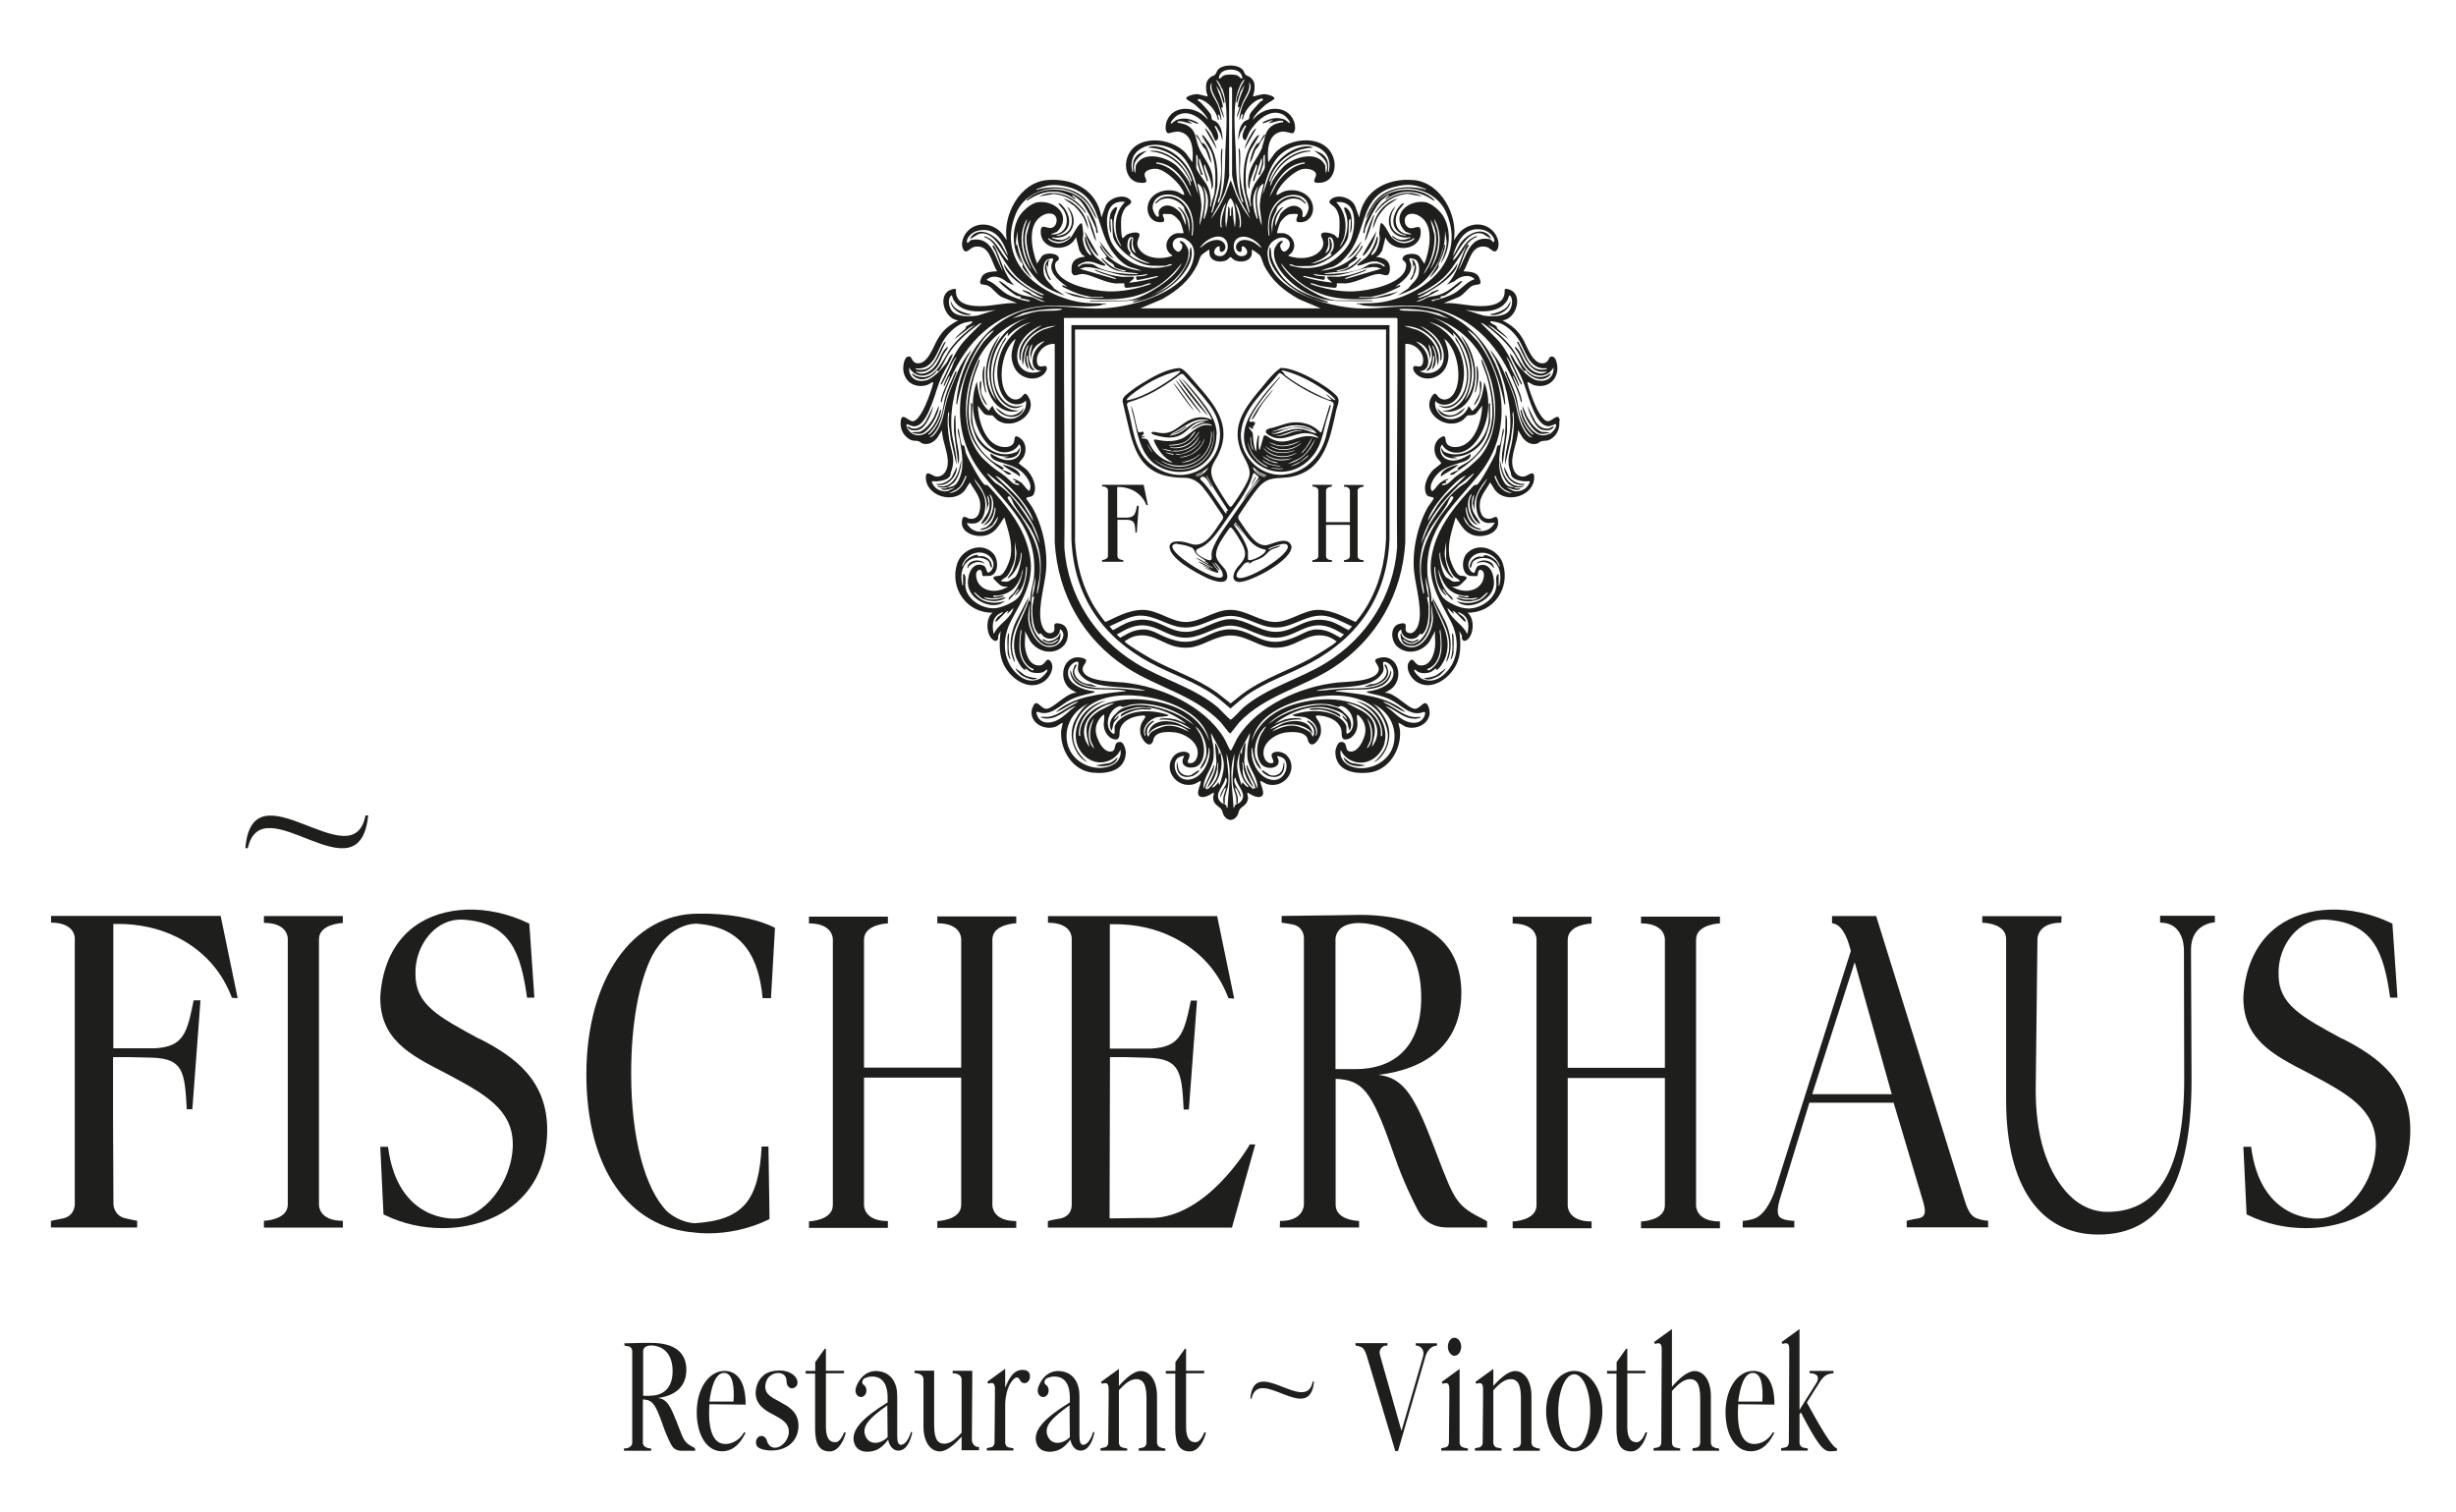 <svg xmlns="http://www.w3.org/2000/svg" id="Ebene_1" viewBox="0 0 184.25 113.39"><path d="M18.41,63.63h.18c1.08-4.81,8.39,3.98,9.03-2.46h-.2c-.94,4.87-8.5-3.97-9.01,2.46" fill="#1e1e1c"></path><path d="M48.78,104.71h-.53v-3.39s0-.39.62-.39h0c.92.03,1.59.66,1.59,1.93,0,1.37-.81,1.84-1.68,1.84M52.12,108.62c-.75-.38-.79-.47-1.24-1.66-.04-.1-.08-.2-.12-.31l-.08-.19c-.45-1.16-.74-1.52-1.33-1.59,1.24-.15,2.14-.8,2.14-2.12s-.92-2.01-2.64-2.01h-.61l-1.39.03v.18s.09,0,.27.04c.25.04.3.25.31.35v6.9s0,.42-.62.42v.17h2.04v-.17s-.6,0-.62-.41v-3.27c.7.03.93.31,1.47,1.85.18.54.4,1.05.65,1.54.11.21.33.46.77.46h1.03v-.16l-.04-.02h0v-.03Z" fill="#1e1e1c"></path><path d="M54.31,102.99c.67,0,.79,1.02.72,2.15h-1.81c.13-1.02.42-2.15,1.1-2.15M55.94,105.37c0-1.78-.66-2.53-1.59-2.53-1.14,0-2.08,1.29-2.08,3.1,0,1.64.71,2.93,1.89,2.93.94,0,1.47-.75,1.78-1.41h-.13c-.28.51-.86.9-1.47.86h0c-.95-.06-1.23-1.31-1.12-2.98l2.73.03h0Z" fill="#1e1e1c"></path><path d="M58.62,105.22h0c-.78-.41-1.21-.64-1.21-1.18,0-.26.08-.53.25-.72,0,0,.29-.35.78-.32.55.04.57.5.57.66h0c0,.18.08.33.2.42h0c.07.05.16.08.26.06h0c.34-.05.45-.43.28-.73-.17-.3-.59-.6-1.26-.6-.81,0-1.14.31-1.14.31-.39.29-.62.74-.66,1.32-.02.88.63,1.33,1.27,1.65.07.04.14.07.2.11,0,0,.02,0,.02.01.56.3,1,.6,1,1.18,0,.3-.12.61-.34.85-.21.23-.47.37-.71.36,0,0-.04,0-.11-.01-.24-.04-.42-.26-.5-.54,0-.04-.03-.08-.05-.12,0-.02-.03-.05-.04-.06,0-.01-.02-.02-.03-.03-.14-.15-.37-.17-.53-.02-.15.14-.2.41-.11.61.2.4,1.12.38,1.12.38.5,0,1-.14,1.36-.43.42-.33.65-.81.66-1.39.02-.97-.61-1.43-1.31-1.77" fill="#1e1e1c"></path><path d="M63.33,107.44l-.02.05c-.2.48-.41.7-.66.7-.46,0-.69-.38-.69-1.17v-4h1.36v-.19h-1.36v-1.65h-.09l-.71,1v.66h-.72v.2h.71v4.14c0,1.18.34,1.7,1.1,1.7.66,0,1.05-.84,1.18-1.33l.02-.09-.14-.02h.02Z" fill="#1e1e1c"></path><path d="M64.86,107.51c-.08-.6.34-1.12,1.71-2.09v.29l.02,2.1c-.6.6-1.53.63-1.73-.3M67.62,108.39c-.31.01-.31-.41-.31-.84v-2.78c.02-.99-.42-1.76-1.33-1.9-1.07-.17-1.62.71-1.78,1.27v.02c-.02.05-.02.11-.02.16,0,.27.18.48.41.48.26,0,.46-.28.4-.61-.03-.14-.11-.26-.22-.32h0c-.15-.14-.07-.35.03-.43.13-.11.49-.22.85-.16.94.15.94,1.29.94,1.6v.32c-1.96,1.21-2.75,2.11-2.52,3,.16.63.77.8,1.39.66.53-.11.87-.47,1.17-.86.07.37.3.82.77.82.54,0,.89-.6,1.04-1.39h-.11c-.04.22-.33.93-.69.94" fill="#1e1e1c"></path><path d="M72.91,108.04l.03-4.63v-.58h-1.47v.19c.72,0,.67.48.67.48v3.98c-.32.33-.75.82-1.31.82-.65,0-.75-.67-.75-1.5v-3.98h-1.47v.19c.72,0,.67.48.67.48v3.54c0,1.1.5,1.85,1.23,1.85.53,0,1.15-.57,1.63-1.11v1.02h1.31v-.24c-.51,0-.54-.52-.54-.52" fill="#1e1e1c"></path><path d="M77.27,103.16c-.04-.24-.23-.37-.43-.39-.81-.09-1.15.66-1.43,1.33v-1.42l-1.35.98.09.14c.07-.03.28-.1.38-.01.07.06.11.19.11.38v.47l-.03,3.58c0,.09-.05.32-.31.36-.19.03-.26.05-.27.06v.17h2v-.16s-.12-.03-.31-.06c-.26-.04-.3-.27-.31-.35v-2.88s0-1.01.43-1.65c.09-.14.21-.27.34-.35h0c.12-.07.26,0,.32.14.11.27.36.26.36.26.25,0,.45-.27.4-.58h0v-.02Z" fill="#1e1e1c"></path><path d="M78.53,107.51c-.08-.6.34-1.12,1.71-2.09v.29l.02,2.1c-.6.6-1.53.63-1.73-.3M81.29,108.39c-.31.01-.31-.41-.31-.84v-2.78c.02-.99-.42-1.76-1.33-1.9-1.07-.17-1.62.71-1.78,1.27v.02c-.02.05-.02.11-.02.16,0,.27.18.48.41.48.26,0,.46-.28.4-.61-.03-.14-.11-.26-.22-.32h0c-.15-.14-.07-.35.03-.43.13-.11.49-.22.85-.16.94.15.94,1.29.94,1.6v.32c-1.96,1.21-2.75,2.11-2.52,3,.16.63.77.8,1.39.66.53-.11.87-.47,1.17-.86.07.37.3.82.77.82.54,0,.89-.6,1.04-1.39h-.11c-.04.22-.33.93-.69.94" fill="#1e1e1c"></path><path d="M87.11,108.59c-.25-.04-.3-.27-.31-.35v-3.51c0-1.12-.5-1.88-1.23-1.88-.53,0-1.15.58-1.63,1.12v-1.28l-1.35.98.09.14c.07-.03.27-.1.38-.01.07.06.11.19.11.38v.62l-.03,3.43c0,.09-.05.32-.31.36-.19.03-.26.05-.27.06v.17h2v-.16s-.12-.03-.31-.06c-.25-.04-.3-.27-.31-.35v-3.96c.32-.33.75-.83,1.31-.83.66,0,.76.68.76,1.52v3.26c-.01.09-.05.32-.31.36-.19.03-.26.05-.27.06v.17h2v-.16s-.12-.03-.31-.06h0v-.02Z" fill="#1e1e1c"></path><path d="M90.35,107.44l-.02.05c-.2.48-.41.7-.66.7-.46,0-.69-.38-.69-1.17v-4h1.36v-.19h-1.36v-1.65h-.09l-.71,1v.66h-.72v.2h.71v4.14c0,1.18.34,1.7,1.1,1.7.66,0,1.05-.84,1.18-1.33l.02-.09-.14-.02h.02Z" fill="#1e1e1c"></path><path d="M93.8,104.92h.09c.56-2.5,4.36,2.07,4.69-1.28h-.1c-.49,2.53-4.42-2.07-4.68,1.28" fill="#1e1e1c"></path><path d="M106.21,100.76v.18h.02c.38,0,.64.37.54.74h0v.03h0c-.65,2.25-1.41,4.88-1.63,5.63l-1.61-5.68s0-.03-.01-.06h0c-.09-.31.13-.63.45-.66h.12v-.18h-2.4v.18s.17.01.4.1c.17.06.32.26.44.65,0,.02,0,.03.01.04l2.12,7.07v.05h.22l2.07-7.13s.22-.77.85-.77v-.18h-1.6,0Z" fill="#1e1e1c"></path><path d="M109.15,101.7h0c.27-.02.48-.33.47-.7-.01-.36-.24-.65-.51-.65s-.49.31-.49.68c0,.2.07.39.19.52.09.1.21.16.32.16h.02" fill="#1e1e1c"></path><path d="M109.81,108.59c-.25-.04-.3-.27-.31-.35v-5.55l-1.35.98.09.14c.07-.03.27-.1.38-.01.07.06.11.19.11.38v.62l-.03,3.43c0,.09-.05.32-.31.36-.19.03-.26.05-.27.06v.17h2v-.16s-.12-.03-.31-.06h0Z" fill="#1e1e1c"></path><path d="M115.2,108.59c-.25-.04-.3-.27-.31-.35v-3.51c0-1.12-.5-1.88-1.23-1.88-.53,0-1.15.58-1.63,1.12v-1.28l-1.35.98.09.14c.07-.03.27-.1.38-.01.07.06.11.19.11.38v.62l-.03,3.43c0,.09-.05.32-.31.36-.19.03-.26.05-.27.06v.17h2v-.16s-.12-.03-.31-.06c-.25-.04-.3-.27-.31-.35v-3.96c.32-.33.75-.83,1.31-.83.66,0,.76.68.76,1.52v3.26c-.01.09-.05.32-.31.36-.19.03-.26.05-.27.06v.17h2v-.16s-.12-.03-.31-.06h0v-.02Z" fill="#1e1e1c"></path><path d="M118.1,108.63c-.66,0-1.2-1.24-1.2-2.77s.54-2.77,1.2-2.77,1.2,1.24,1.2,2.77-.54,2.77-1.2,2.77M118.1,102.84c-1.16,0-2.11,1.35-2.11,3.02s.94,3.02,2.11,3.02,2.11-1.35,2.11-3.02-.94-3.02-2.11-3.02" fill="#1e1e1c"></path><path d="M123.45,107.44l-.02.05c-.2.48-.41.7-.66.7-.46,0-.69-.38-.69-1.17v-4h1.36v-.19h-1.36v-1.65h-.09l-.71,1v.66h-.72v.2h.71v4.14c0,1.18.34,1.7,1.1,1.7.66,0,1.05-.84,1.18-1.33l.02-.09-.14-.02h.02Z" fill="#1e1e1c"></path><path d="M128.66,108.59c-.26-.04-.3-.27-.31-.35v-3.51c0-1.12-.5-1.88-1.23-1.88-.55,0-1.2.62-1.69,1.18v-4.33l-1.35.98.09.14c.07-.03.27-.1.38-.01.07.06.11.19.11.38v.47l-.03,6.57c0,.09-.05.32-.31.36-.19.03-.26.05-.27.06v.17h2v-.16s-.12-.03-.31-.06c-.26-.04-.3-.27-.31-.35v-3.9c.32-.33.77-.89,1.36-.89.66,0,.76.68.76,1.52v3.26c-.01.09-.05.32-.31.36-.19.03-.26.05-.27.06v.17h2v-.16s-.12-.03-.31-.06h0v-.02Z" fill="#1e1e1c"></path><path d="M131.49,102.99c.67,0,.79,1.02.72,2.15h-1.81c.13-1.02.42-2.15,1.1-2.15M133.12,105.37c0-1.78-.66-2.53-1.59-2.53-1.14,0-2.08,1.29-2.08,3.1,0,1.64.71,2.93,1.89,2.93.94,0,1.47-.75,1.78-1.41h-.13c-.28.51-.86.9-1.47.86h0c-.95-.06-1.23-1.31-1.12-2.98l2.73.03h0Z" fill="#1e1e1c"></path><path d="M137.8,108.65c-.37-.09-1.3-1.7-2.25-3.44l1.03-1.63c.05-.07.29-.43.64-.51.19-.04.32-.06.33-.06v-.17h-1.8v.17c1.02.02.5.76.5.76h0c-.24.39-.53.85-.84,1.33l-.37.6-.04.07v-6.07l-1.35.98.09.14c.07-.03.27-.1.38-.01.07.06.11.19.11.38v.47l-.03,6.57c0,.09-.05.32-.31.36-.19.03-.26.05-.27.06v.17h2v-.16s-.12-.03-.31-.06c-.25-.04-.3-.27-.31-.35v-2.14l.1-.16c1.21,2.32,1.66,2.92,2.17,2.92h.05c.17,0,.33-.02.49-.04v-.16h0v-.02Z" fill="#1e1e1c"></path><path d="M16.51,68.71H3.83v.5c1.86.01,1.78,1.21,1.78,1.21v19.96c-.03.33-.19.88-.89,1.02-.53.1-.87.18-.9.19v.49h6.47v-.5s-.36-.06-.89-.19c-.77-.18-.88-.85-.89-1.05l-.03-6.27v-4.77h1.11l1.8.04c2.35.08,2.47,1.03,2.62,3.87h.42l.61-8.17h-.51c-.5,2.42-.72,3.48-2.92,3.6h-3.11v-9.33h.38c1.51,0,3.02.31,4.38.98,1.52.76,3.18,2.1,4.09,4.44l.05.12.43.03-1.28-6.19h0l-.04.02Z" fill="#1e1e1c"></path><path d="M25.72,69.23v-.51h-5.92v.51c1.72,0,1.79,1.04,1.79,1.19v19.96c-.02,1.15-1.79,1.2-1.79,1.2v.51h5.92v-.51c-1.85,0-1.79-1.21-1.79-1.21v-9.38h0v-10.55c.02-1.15,1.79-1.2,1.79-1.2" fill="#1e1e1c"></path><path d="M35.95,77.93c-3.08-1.67-4.78-2.58-4.78-4.82-.04-1.08.33-2.16,1.01-2.96.69-.81,1.6-1.22,2.57-1.16,3.58.23,4.32,2.53,4.79,5.85h.55l-.38-5.55-.1-.05c-3-1.43-6.35-1.33-8.51.25-1.53,1.12-2.41,2.93-2.57,5.24-.06,3.23,2.22,4.4,4.85,5.75l.3.16c2.58,1.38,4.82,2.57,4.79,5.25-.03,2.79-2.19,5.52-4.36,5.52,0,0-4.28.29-5-5.38h-.58l.24,5.07.11.05c1.35.66,2.84.98,4.31.98,1.94,0,3.84-.56,5.26-1.67,1.66-1.29,2.56-3.2,2.6-5.52.08-3.86-2.41-5.66-5.1-7.03" fill="#1e1e1c"></path><path d="M52.15,92.47c.32.03.65.05.98.05,1.53,0,3.11-.35,4.48-1.01l.12-.06-.08-5.44h-.51c-.22,3.97-1.3,5.51-5,5.75,0,0-1.03.02-2.08-.87-1.69-1.7-2.71-5.57-2.71-10.34,0-3.65.55-6.79,1.55-8.81,1.35-2.5,3.25-2.45,3.34-2.45,3.61.24,4.71,2.71,4.97,5.59h.63l.3-5.28-.12-.06c-1.43-.68-3.49-1.04-5.65-1-4.94,0-8.38,4.96-8.38,12.05s3.21,11.53,8.16,11.87" fill="#1e1e1c"></path><path d="M60.69,91.6v.51h5.92v-.51c-1.85,0-1.79-1.21-1.79-1.21v-9.38h0v-.17h7.29v9.56c-.01,1.15-1.79,1.2-1.79,1.2v.51h5.92v-.51c-1.85,0-1.79-1.21-1.79-1.21h0v-9.38h0v-10.55c.02-1.15,1.79-1.2,1.79-1.2v-.51h-5.92v.51c1.72,0,1.79,1.04,1.79,1.19v9.64h-7.29v-9.62c.02-1.15,1.79-1.2,1.79-1.2v-.51h-5.92v.51c1.72,0,1.79,1.04,1.79,1.19v19.96c-.02,1.15-1.79,1.2-1.79,1.2" fill="#1e1e1c"></path><path d="M93.76,85.85h0l-.05.09c-.03.05-3.15,5.41-7.37,5.43h-.7l-2.4.03.03-11.57v-.53h1.09l1.8.05c2.35.08,2.5,1.03,2.64,3.88h.39l.61-8.17h-.46c-.5,2.43-.78,3.48-2.97,3.6h-3.11v-9.33h.38c1.52,0,3.03.31,4.38.99,1.52.76,3.18,2.1,4.09,4.44l.05.12.43.03-1.28-6.19h-12.69v.5c1.88,0,1.78,1.21,1.78,1.21v19.96c0,.38-.19.9-.89,1.02-.54.09-.87.18-.9.19v.49h13.81l1.75-6.24h-.41,0Z" fill="#1e1e1c"></path><path d="M100.2,70.36s.03-1.13,1.8-1.12h.02c2.67.1,4.6,1.91,4.6,5.61,0,3.99-2.35,5.35-4.89,5.35h-1.54v-9.84h.01ZM102,91.59s-1.76,0-1.8-1.18v-9.48c2.04.09,2.69.9,4.26,5.36.53,1.56,1.16,3.06,1.89,4.46.31.61.95,1.33,2.22,1.33h2.99v-.47l-.11-.06h0c-2.17-1.09-2.28-1.37-3.61-4.83-.11-.28-.23-.58-.35-.91l-.22-.56c-1.32-3.38-2.16-4.4-3.86-4.62,3.59-.42,6.22-2.31,6.22-6.15s-2.67-5.85-7.66-5.85l-1.77.03-4.05.05v.51s.25.02.78.12c.74.13.89.73.89,1.02v20.02s0,1.23-1.79,1.21l-.02.49h5.95v-.49h.04Z" fill="#1e1e1c"></path><path d="M127.24,90.4h0v-9.38h0v-10.55c.02-1.15,1.79-1.2,1.79-1.2v-.51h-5.92v.51c1.72,0,1.79,1.04,1.79,1.19v9.64h-7.29v-9.62c.02-1.15,1.79-1.2,1.79-1.2v-.51h-5.92v.51c1.72,0,1.79,1.04,1.79,1.19v19.96c-.02,1.15-1.79,1.2-1.79,1.2v.51h5.92v-.51c-1.85,0-1.79-1.21-1.79-1.21v-9.38h0v-.17h7.29v9.56c-.01,1.15-1.79,1.2-1.79,1.2v.51h5.92v-.51c-1.85,0-1.79-1.21-1.79-1.21" fill="#1e1e1c"></path><path d="M135.95,82.09h0l3.19-9.91,2.78,9.9h-5.97ZM148.31,91.41h0c-.43-.17-.67-.55-.92-1.36,0-.04-.02-.07-.03-.09l-6.61-21.24h-3.31v.54c.61.06,1.09.76,1.41,2.08l-5.68,17.93c-.07.2-.59,1.77-1.53,2.13-.41.16-.88.18-.9.19v.49h3.87v-.5s-.96.01-1.17-.38c-.15-.28-.06-.85.22-1.69.03-.09.04-.12.04-.12l2.04-6.67h6.32l2.21,7.41s.02.06.03.11c.05.19.18.64.04.9-.07.13-.2.21-.4.25-.54.09-.87.18-.9.19v.49h6.11v-.5s-.36.02-.85-.18" fill="#1e1e1c"></path><path d="M162.05,69.21c1.7,0,1.78,1.7,1.79,2.01v.03l.02,9.7c0,6.8-1.94,9.94-5.73,9.96h-.02c-1.2,0-2.3-.55-3.18-1.59-1.43-1.69-2.21-4.17-2.21-7.57l.13-11.32s0-1.23,1.79-1.21l.02-.49h-5.95v.49s1.75,0,1.79,1.18v12.14c0,6.4,2.52,10.07,6.92,10.07,4.7,0,6.99-3.79,6.99-11.59l-.04-9.79c0-1.99,1.79-2.04,1.79-2.04v-.49h-4.11v.51Z" fill="#1e1e1c"></path><path d="M175.72,77.93c-3.08-1.67-4.78-2.58-4.78-4.82-.04-1.08.33-2.16,1.01-2.96.69-.81,1.6-1.22,2.57-1.16,3.58.23,4.32,2.53,4.79,5.85h.55l-.38-5.55-.1-.05c-3-1.43-6.35-1.33-8.51.25-1.53,1.12-2.41,2.93-2.57,5.24-.06,3.23,2.22,4.4,4.85,5.75l.3.16c2.58,1.38,4.82,2.57,4.79,5.25-.03,2.79-2.19,5.52-4.36,5.52,0,0-4.28.29-5-5.38h-.58l.24,5.07.11.05c1.35.66,2.84.98,4.31.98,1.94,0,3.84-.56,5.26-1.67,1.66-1.29,2.56-3.2,2.6-5.52.08-3.86-2.41-5.66-5.1-7.03" fill="#1e1e1c"></path><path d="M104.15,50.39c0-.09-.15-.67-.28-.52-.04.04.17.31.17.47,0,.57-.7,1.03-1.23.98l-.48.2c.66,0,1.82-.29,1.82-1.13M102.44,57.41l-1.02-.16c-.25-.08-.43-.29-.63-.44.15.65,1.1.76,1.65.6M100.54,53.78c.03-.07,0-.17-.06-.21-.48-.36-1.49-.52-2.07-.43-.05,0-.17.02-.15.1.27.02.58-.03.85,0,.46.05,1.05.28,1.43.55M94.68,57.79c-.09.09.36.39.44.41.87.3,1.35-.22,1.21-1.07l-.1.53c-.12.4-.51.59-.91.5-.13-.03-.59-.43-.64-.37M89.95,57.79c-.05-.05-.52.34-.64.37-.4.09-.79-.1-.91-.5l-.1-.53c-.14.85.34,1.37,1.21,1.07.08-.03.53-.33.44-.41M84.15,53.56c-.06.05-.09.14-.06.21.38-.27.97-.5,1.43-.55.27-.03.58.02.85,0,.01-.07-.1-.09-.15-.1-.58-.09-1.59.08-2.07.43M83.22,57.25l-1.02.16c.55.16,1.5.05,1.65-.6-.2.16-.37.36-.63.44M80.48,50.39c0,.83,1.16,1.12,1.82,1.13l-.48-.2c-.53.05-1.24-.4-1.23-.98,0-.16.21-.43.17-.47-.13-.14-.28.43-.28.52M77.74,53.51c0-.1.05-.12.16-.1.93.37,1.65-.56,2.45-.94.33-.16.7-.27,1.06-.36.09-.03,1.03-.19.62-.26-.82-.09-1.92-.54-1.91-1.38-.02-.37.34-.83.71-.84.06,0,.08.08.07.18-.02.16-.07.38,0,.56.77,1.52,3.64.97,5.04,1.44-.33.02-1.34-.12-1.92-.16-1.15-.09-3.28.25-3.66-1.23-.05-.21-.08-.14-.07.05.35,1.73,2.86,1.05,4.1,1.34.23.05-.12.06-.19.07-1.71.18-3.63.36-4.97,1.51,0,.02.01.02.06,0,.5-.18.92-.56,1.44-.73.3-.08.08.05-.05.11-.76.35-1.46,1.07-2.3,1.01-.72-.06,0,.17.24.12.8-.03,1.37-.71,2.1-.95,0,.02-.23.17-.4.31-.24.2-.47.43-.73.6l-.03.02c-.65.45-1.61.52-1.8-.38M80.23,54.18c.29-.65.85-1.17,1.51-1.44-.43.18-.9.89-1.1,1.3-.27.56-.31,1.18-.13,1.77.16.53.54,1.16,1.07,1.37-.72-.6-1.23-1.46-1.02-2.42.72-3.33,5.37-2.89,7.69-1.82.57.26,1.12.59,1.57,1.03s.79,1.01.89,1.63c-.26-.83-.86-1.54-1.58-2.03-.72-.49-1.57-.78-2.42-.95-1.17-.23-2.4-.25-3.54.1-.57.17-1.12.44-1.53.87-.41.43-.67,1.02-.6,1.61-.03.06-.11-.03-.11-.09-.02-.58.22-1.15.6-1.59s.89-.75,1.43-.96c-.68.13-1.3.52-1.72,1.06-.45.58-.65,1.36-.48,2.07.18.71.76,1.33,1.48,1.47.48.1,1-.04,1.38-.35.19-.15.34-.34.43-.57.09.34-.06.71-.31.95-.26.24-.61.35-.95.4-1.02.12-2.11-.42-2.55-1.35-.31-.64-.3-1.42,0-2.07M81.82,55.5c.04.23.22.42.26.65-.56-.49-.51-1.73,0-2.26-.24.51-.36,1.04-.26,1.61M81.53,55.18l.2.85c-.67-.83-.48-1.89.3-2.56.44-.38,1.02-.67,1.6-.74l-1.18.6c-.79.5-1.04,1.02-.91,1.84M83.92,52.99c.21-.08.21.05.32.04.15,0,.45-.15.64-.18,1.55-.25,3.6.4,4.69,1.53l-.7-.48c-1-.62-2.65-1.14-3.83-.99-.08,0-.61.14-.64.16l-.25.1s-.22.15-.23.16c-.09.08-.09.11-.22.22-.37.32-.6.84-.3,1.27l.15-.59c.08-.17.41-.38.37-.56l-.33.33c-.04-.11.23-.4.35-.48.25-.17,1.05-.43,1.36-.46,1.35-.12,2.66.43,3.71,1.24l-.78-.32c-.33-.07-.66-.12-1-.09-.06,0-.26.02-.25.1.82-.08,1.73.2,2.37.72-.44-.1-.78-.41-1.21-.52-.79-.21-1.83-.11-1.98.85.1-.07.13-.18.25-.27.75-.59,2.1-.55,2.78.11-.56-.24-1.04-.49-1.67-.43-.31.03-1.01.31-1.22.54-.09.1-.09.23-.19.28-.18-.52,0-.76.37-1.08.04-.03.16-.04.04-.13-.35.18-.6.44-.63.86,0,.1.09.22.02.3-.35-.59.33-1.29.89-1.42.26-.06.65,0,.89-.15-1.07-.4-2.74-.47-3.66.3-.17.14-.38.36-.41.58-.03.22.11.73-.22.43-.58-.53-.23-1.71.51-1.96M89.68,54.49s.17.14.19.16c.45.5.73,1.37.61,2.04-.07.38-.36.68-.47,1.04.4-.28.56-.84.65-1.31.02-.08,0-.34.04-.34.03,0,.05.25.05.3,0,.89-.63,2.03-1.6,2.11-1.02.08-1.38-1.47-.62-1.72.49-.16.25,0,.2.2-.17.69.92.79,1.28.34.48-.6.35-1.59.03-2.23-.04-.09-.38-.58-.36-.6M91.04,57.48l-.76,1.69c-.03-.9.68-1.48.76-2.34.02-.21.02-.49,0-.71-.03-.38-.18-.75-.19-1.13.37.74.98,1.58.96,2.45,0,.48-.18,1.01-.33,1.46l-.08-.22c-.05.09-.36.47-.47.38-.02-.02.25-.31.3-.39.42-.68.51-1.48.31-2.25l-.11.22c.02-.24-.03-.45-.13-.67-.03-.06-.08-.21-.15-.21l.11,1.35c-.02.75-.41,1.36-.72,2.01.41-.36.65-.88.76-1.42.03-.15-.03-.43.12-.51-.09.28-.02.57-.06.85-.06.44-.45.93-.79,1.19-.06,0-.01-.09-.03-.11,0,0-.14.13-.11-.02.1-.47.6-1.04.66-1.6.01-.12-.03-.15-.07,0M91.93,58.34c.14.05.11.18.1.29-.05.41-.52.74-.48,1.2l.28-.62.16-.15c-.03.27-.19.52-.22.8,0,.06-.02.59.11.41.01-.02,0-.35.01-.45.07-.36.23-.64.26-1.06.06-.74-.11-1.49-.14-2.23.47,1.35.13,2.7.08,4.07-.1,0-.06-.14-.12-.21-.08-.08-.29-.09-.43-.26-.52-.62.34-1.18.39-1.79M92.62,56.53c-.03.74-.19,1.48-.14,2.23.03.41.19.7.26,1.06.02.11,0,.44.01.45.13.18.12-.35.11-.41-.03-.27-.19-.52-.22-.8l.16.15.28.62c.04-.46-.43-.79-.48-1.2-.01-.11-.04-.24.1-.29.05.61.91,1.17.39,1.79-.14.17-.35.18-.43.26-.06.06-.03.21-.12.21-.05-1.37-.39-2.72.08-4.07M93.22,58.67l-.08.22c-.15-.45-.32-.98-.33-1.46-.01-.87.59-1.71.96-2.45-.01.38-.17.75-.19,1.13-.01.21-.02.5,0,.71.09.87.79,1.45.76,2.34l-.76-1.69c-.04-.14-.08-.11-.07,0,.06.56.56,1.13.66,1.6.03.16-.1.02-.11.02-.01.02.03.11-.03.11-.34-.26-.74-.75-.79-1.19-.04-.27.03-.57-.06-.85.16.08.09.36.12.51.11.54.34,1.05.76,1.42-.31-.65-.69-1.26-.72-2.01l.11-1.35c-.07,0-.12.15-.15.21-.1.22-.15.43-.13.67l-.11-.22c-.2.77-.11,1.57.31,2.25.05.07.32.37.3.39-.1.09-.42-.29-.47-.38M93.89,56.39c0-.06.02-.3.05-.3.04,0,.03.27.04.34.09.46.24,1.03.65,1.31-.11-.36-.4-.66-.47-1.04-.12-.67.16-1.54.61-2.04.03-.03.17-.19.19-.16.02.03-.32.52-.36.6-.32.64-.45,1.63.03,2.23.36.45,1.44.35,1.28-.34-.05-.2-.29-.37.2-.2.76.25.41,1.8-.62,1.72-.97-.08-1.61-1.22-1.6-2.11M95.07,54.38c1.09-1.12,3.14-1.78,4.69-1.53.19.03.49.17.64.18.1,0,.1-.12.32-.04.73.26,1.09,1.43.51,1.96-.33.3-.19-.21-.22-.43s-.24-.44-.41-.58c-.92-.78-2.59-.7-3.66-.3.24.16.63.09.89.15.56.12,1.24.82.89,1.42-.07-.08.03-.19.02-.3-.03-.41-.28-.68-.63-.86-.12.09,0,.09.04.13.36.33.55.56.37,1.08-.1-.04-.1-.18-.19-.28-.21-.23-.91-.51-1.22-.54-.64-.06-1.11.19-1.67.43.68-.66,2.03-.7,2.78-.11.11.09.14.21.25.27-.15-.96-1.19-1.06-1.98-.85-.43.11-.77.42-1.21.52.64-.52,1.54-.79,2.37-.72,0-.08-.2-.1-.25-.1-.34-.04-.67.02-1,.09l-.78.32c1.05-.8,2.36-1.36,3.71-1.24.3.03,1.11.29,1.36.46.12.08.39.36.35.48l-.33-.33c-.04.18.29.39.37.56l.15.59c.3-.43.07-.95-.3-1.27-.13-.11-.13-.14-.22-.22-.01,0-.22-.16-.23-.16l-.25-.1s-.56-.15-.64-.16c-1.18-.15-2.82.36-3.83.99l-.7.48h.01ZM101.01,52.73c.58.08,1.16.37,1.6.74.79.67.98,1.73.3,2.56l.2-.85c.12-.83-.12-1.35-.91-1.84l-1.18-.6h0ZM102.55,53.89c.51.53.56,1.77,0,2.26.04-.23.22-.41.26-.65.1-.57-.02-1.1-.26-1.61M103.87,55.7c.18-.71-.03-1.49-.48-2.07-.42-.55-1.04-.93-1.72-1.06.54.2,1.05.52,1.43.96s.62,1.01.6,1.59c0,.07-.08.15-.11.09.07-.59-.19-1.19-.6-1.61-.41-.43-.96-.7-1.53-.87-1.14-.35-2.37-.34-3.54-.1-.86.17-1.7.46-2.42.95s-1.32,1.2-1.58,2.03c.1-.62.44-1.19.89-1.63.45-.44,1-.77,1.57-1.03,2.32-1.07,6.97-1.5,7.69,1.82.21.96-.29,1.83-1.02,2.42.54-.21.91-.84,1.07-1.37.18-.59.14-1.21-.13-1.77-.19-.4-.67-1.12-1.1-1.3.66.27,1.22.79,1.51,1.44.29.65.3,1.43,0,2.07-.45.93-1.53,1.47-2.55,1.35-.35-.04-.7-.16-.95-.4-.26-.24-.41-.61-.31-.95.09.22.24.42.43.57.38.31.9.45,1.38.35.72-.14,1.3-.76,1.48-1.47M104.34,53.27c-.17-.14-.41-.29-.4-.31.72.24,1.3.92,2.1.95.25.05.97-.17.24-.12-.84.06-1.54-.66-2.3-1.01-.13-.06-.35-.2-.05-.11.52.17.94.55,1.44.73.04,0,.06,0,.06,0-1.35-1.15-3.26-1.33-4.97-1.51-.07,0-.41-.02-.19-.07,1.24-.29,3.75.39,4.1-1.34.01-.19-.02-.26-.07-.05-.38,1.48-2.51,1.14-3.66,1.23-.58.04-1.59.18-1.92.16,1.4-.47,4.27.08,5.04-1.44.07-.18.02-.4,0-.56-.01-.1,0-.16.07-.18.37,0,.73.46.71.84.01.84-1.09,1.3-1.91,1.38-.41.07.52.23.62.26.36.08.72.2,1.06.36.79.38,1.52,1.31,2.45.94.11-.02.17,0,.16.1-.19.9-1.15.83-1.8.38l-.03-.02c-.26-.17-.48-.4-.73-.6M77.45,53.08c-.36,1.05.82,1.77,1.76,1.43.09-.03.49-.31.51-.29.02.03-.1.46-.11.58-.11,1.43.84,3,2.35,3.16,1.12.12,2.46-.14,2.5-1.51,0-.21-.16-.78-.41-.79-.56-.03-.27.6-.62.7-.65.19-1.17-.94-1.22-1.45-.05-.53.19-.99.6-1.32.1.19-.04.62,0,.87.04.52.48,1.1,1.01,1,.25-.14.12-.53.21-.77.21-.71,1.07-.99,1.74-1.02.31.02.09.2-.07.47-.13.23-.19.49-.16.75-.01.46.69,1.44.97.68.09-.73,1.08-.69,1.61-.63.85.09,1.95.83,1.7,1.81-.06.23-.23.49-.49.5-.56.04.15-.53-.17-.76-.29-.21-.83-.07-1.07.19-.9.97.13,2.48,1.44,2.16.17-.04.52-.28.54-.26.11.14-.48,1.04,0,1.19.42.13.96-.35.99-.31.03.04-.06.3-.05.41.03.52.46.6.63.86.08.12.08.3.19.47.15.21.32.31.49.31s.35-.1.49-.31c.11-.16.11-.34.19-.47.17-.26.59-.34.63-.86,0-.11-.08-.36-.05-.41.03-.04.57.44.99.31.48-.15-.11-1.05,0-1.19.02-.02.37.22.54.26,1.31.33,2.34-1.19,1.44-2.16-.23-.25-.78-.4-1.07-.19-.32.23.4.8-.17.76-.26-.02-.43-.28-.49-.5-.25-.97.84-1.72,1.7-1.81.53-.05,1.52-.09,1.61.63.29.76.98-.22.97-.68.02-.26-.03-.53-.16-.75-.16-.27-.38-.46-.07-.47.67.03,1.53.31,1.74,1.02.09.23-.04.63.21.77.53.1.98-.48,1.01-1,.04-.25-.09-.68,0-.87.41.32.65.78.6,1.32-.05.52-.57,1.64-1.22,1.45-.35-.1-.07-.73-.62-.7-.25,0-.42.58-.41.79.04,1.37,1.38,1.63,2.5,1.51,1.51-.16,2.46-1.73,2.35-3.16,0-.11-.13-.55-.11-.58.02-.02.42.25.51.29.93.34,2.11-.38,1.76-1.43-.28-.82-.61.14-1.07.09-.54-.06-1.52-1.27-2.24-1.2l.44-.25c1.07-.76.6-2.68-.79-2.38-.8.17,0,.48-.1.94-.19.88-2.44.85-3.1.92-2.76.3-5.96,1.71-7.48,4.13-.1.16-.44.9-.47.93-.02.02-.04.03-.05.03s-.03,0-.05-.03c-.04-.04-.37-.77-.47-.93-1.52-2.42-4.71-3.83-7.48-4.13-.66-.07-2.9-.04-3.1-.92-.1-.46.7-.77-.1-.94-1.38-.29-1.85,1.63-.79,2.38l.44.25c-.72-.06-1.71,1.14-2.24,1.2-.47.05-.79-.91-1.07-.09M112.07,42.61c0-.61-.98-.74-1.32-.33.43-.19.79-.16,1.15.14.09.07.08.18.17.19M110.77,29.17c.13-.56.22-1.13.04-1.7-.1-.01-.04.12-.04.18.06.66.01,1.16-.13,1.8.09-.01.11-.21.13-.28M108.13,35.73c.41-.32.92-.51,1.29-.88-.41.09-.99.26-1.25.62-.04.06-.12.2-.05.26M111.68,31.58c-.17,1.55-1.77,3.06-3.35,2.31l-.22-.3c.05.71.65.85,1.26.77l-.44-.11c1,.09,2.03-.53,2.47-1.41.11-.22.39-1.05.39-1.26v-1.35s-.11.07-.11.08c0,.39.04.89,0,1.27M111.16,27.15c.1.39.29.75.4,1.14.56,2.03.73,4.18-.83,5.83-.12.12-.4.38-.54.48-.23.17-.69.37-.85.53-.08.08.16.05.08.11-.13.1-.53.17-.66.36.28.1.47-.18.64-.29.78-.53,1.12-.87,1.12-.87,1.2-1.11,1.64-2.26,1.55-3.9-.07-1.2-.39-2.46-.88-3.55-.11,0-.04.11-.03.17M111.02,29.43c-.05.27-.34.67-.44.94.03.07.11-.06.13-.09.3-.37.47-1.04.42-1.51,0-.08-.01-.17-.11-.19-.03.26.04.6,0,.85M107.83,30.61c.27,1,1.66.76,2.09-.03l-.51.37c-.58.41-1.18.18-1.58-.34M109.18,25.28c-.04.22.18.42.28.6.5,1.01.82,2.28.4,3.37-.31.82-1.04,1.52-1.97,1.14.77.6,1.67-.16,1.99-.9.61-1.42.12-3-.7-4.22M98.9,36.81v4.91c0,.28-.44.3-.44.3v.13h1.46v-.13c-.46,0-.44-.3-.44-.3v-2.31h0v-.04h1.79v2.35c0,.28-.44.3-.44.3v.13h1.46v-.13c-.46,0-.44-.3-.44-.3h0v-2.31h0v-2.6c0-.28.44-.3.44-.3v-.13h-1.46v.13c.42,0,.44.26.44.29v2.37h-1.79v-2.37c0-.28.44-.3.44-.3v-.13h-1.46v.13c.42,0,.44.26.44.29M89.54,30.75c-.19-.29-1.34-1.88-1.53-2.06.21.39.56.83.84,1.22l.03.04c.23.3.45.61.68.85.02.02-.01-.03-.02-.05M88.24,28.54s-.02-.02-.02-.01.02.04.05.1c.45.71,1.22,1.72,1.75,2.32h.01c.47.49-1.74-2.4-1.79-2.41M88.69,28.68c-.11-.13-.16-.19-.25-.27-.02-.01-.03-.01-.02,0,.4.69,1.08,1.49,1.59,2.12l.03.03c1.67,1.92-.85-1.3-1.35-1.88M90.51,34.31l-.02.02c-.99,1.21-2.95,1.15-3.99.06,1.64,1.45,4.27.84,4.55-1.54.03-.15,0-.53.03-.6.08.7-.12,1.51-.57,2.06M90.91,32.45c.09,2.04-2.16,3.27-3.82,2.12-.03-.03.15.06.29.12.09.04.17.08.26.11h.03c1.6.53,3.2-.56,3.19-2.26,0-.05-.01-.23,0-.25,0,0,.02.08.03.17M89.71,34.29c.12-.07.24-.21.36-.26h0c-.35.39-.94.71-1.47.65.37-.06.79-.17,1.11-.39M90.38,32.82h0c-.15.86-1.01,1.47-1.86,1.5q-.09,0,0-.02c.26-.07.6-.1.84-.24.32-.18.61-.43.8-.74.07-.14.16-.37.23-.49M90.05,33.08c-.24.56-1.07,1-1.67,1.03h-.02s-.22-.05-.23-.06c.11-.02.35.02.48,0,.48-.11,1.19-.5,1.41-.97.04-.05.05-.05.03.01M89.98,32.4c-.51.85-1.1,1.34-2.15,1.2-.08-.02-.08-.04,0-.04.65.07,1.34-.15,1.74-.68.13-.13.26-.41.41-.49h0ZM89.71,32.36c-.55.81-.94,1.05-1.94,1.07-.03,0-.14-.03-.05-.05h.02c.55-.06,1.01-.04,1.46-.48.16-.16.25-.37.43-.5.04-.03.07-.05.08-.04M87.72,33.77c.08.03.17,0,.2.08-.24,0-.55-.08-.75-.2h0c.16.03.38.09.55.12M87.99,33.86h-.02c-.09-.04.12-.06.16-.05.73.05,1.49-.38,1.8-1.06.03-.06.04-.06.02.02-.24.76-1.19,1.18-1.96,1.09M87.49,33.94l.55.12s.02.07-.04.06c-.13-.02-.31-.08-.43-.12-.03-.01-.09,0-.08-.05M86.48,33.97c-.18-.17-.34-.46-.43-.7h0s.4.64.43.7M90.62,31.56h-.02c-.3-.02-.64,0-.92.13-.5.19-.78.6-1.27.81-.22.1-.49.18-.73.18.24-.13.64-.18.87-.34.15-.11.37-.22.46-.37-.07-.02-.25.17-.33.21-.22.15-.49.28-.75.37-.02,0-.08.03-.08,0l.06-.04c.83-.35,1.53-1.16,2.51-1.03.06,0,.3.05.19.07M91.28,32.56c-.02-1.08-.69-1.91-1.34-2.74l-.02-.02c-.38-.47-.94-1.13-1.33-1.48.52.68,1.85,2.17,2.31,3.1.02.06-.02.06-.09.03-.42-.2-.94-.19-1.38-.02-.78.26-1.32,1.12-2.22,1.06-.22,0-.42-.07-.64-.09-.1-.01-.19.01-.19.06.01.1.18.15.27.18.61.17,1.26.3,1.86.02.57-.27.95-.92,1.54-1.01.11-.02.26-.03.36,0,.01,0,0,.01-.03.02-.1.03-.23.06-.33.09-.27.1-.56.27-.73.48,0,0,.03,0,.07-.03.43-.25.89-.56,1.4-.38.09.03.25.13.04.09-.85-.22-1.38.52-2.02.91-.39.2-.83.28-1.26.26-.18,0-.35-.03-.53-.06-.21-.03-.56-.17-.42.12.28.61.7,1.19,1.3,1.49.1.06.04.06-.05.04-.79-.22-1.4-.83-1.69-1.57-.09-.24-.31-.2-.51-.23-.15-.03.33-.14.26-.16-.08-.01-.18,0-.26.02h-.05c.06-.08.25-.15.2-.28-.06-.19-.31.07-.41-.07-.22-.63-.27-1.39-.55-1.99.08.48.25.99.34,1.5.24,1.06.52,2.22,1.44,2.9,1.97,1.37,4.67.3,4.64-2.22M93.61,33.22c0-.07,0-.03.02.03.17.75.72,1.4,1.42,1.72.04.02.11.07.01.06h-.02c-.7-.27-1.35-1.07-1.43-1.8M95.27,35.08c.29.04.62.07.92.06h.09s-.05.05-.07.04h-.02c-.28.03-.69,0-.93-.11M96.61,34.79c.19-.1.56-.25.79-.36.57-.3.92-.9,1.23-1.44.03-.05.04-.04.02.01-.35.87-1.09,1.62-2.03,1.79h-.01ZM96.81,34.98c.1-.05.76-.36.77-.37.14-.11.33-.27.48-.39.06-.05.11-.09.12-.09,0,.05-.14.19-.19.23h-.02c-.3.27-.81.58-1.17.62M98.46,32.78h0c-.11.34-.32.66-.54.94-.09.1-.19.25-.32.29-.01,0,.29-.33.38-.44.1-.15.43-.72.48-.79M97.58,33.29c-.64.55-1.61.64-2.32.16h0c.17.04.42.17.61.21.55.12,1.17-.01,1.63-.35.04-.03.18-.1.09-.02M97.59,33.06c-.71.42-1.56.62-2.33.15-.24-.13.49.17.5.16,0,0,.03,0,.04.01h.02c.6.16,1.23-.13,1.77-.32M97.09,33.79c.06-.02.09-.01.02.02-.68.29-1.75.27-2.2-.38h.01c.58.59,1.42.6,2.17.36M94.98,33.77l.02.02c.55.45,1.29.55,1.95.31.08-.02.3-.16.33-.13l-.06.04c-.78.49-1.95.32-2.48-.46,0-.01.21.2.24.22M95.01,34.15c-.05-.04-.05-.06.01-.02.6.42,1.29.38,1.96.23h0c-.61.28-1.45.24-1.98-.2M94.94,34.65h.02c.36.23.75.26,1.14.3-.09.05-.24.02-.35.01-.38-.05-.81-.18-1.06-.46.05,0,.19.12.25.15M95.33,34.57h0c.11.03.5.12.54.14.02.02-.06.04-.13.03-.36-.05-.78-.27-1.02-.51-.05-.06.5.28.6.33M94.04,33.82c-.05-.05-.11-.17-.14-.24-.08-.25-.11-.55-.1-.8.1.04.04.26.06.34v.02c.03.22.11.48.18.68M98.79,32.49h0c-.26.04-.64-.2-.91-.25-.51-.13-.97-.04-1.45.11-.3.11-.6.23-.94.18-.25-.05.03-.04.19-.05.28-.06.55-.24.84-.3.68-.22,1.34-.13,1.97.18-.85-.68-1.98-.18-2.92,0-.05,0-.15.02-.17.01.14-.05.36-.1.5-.17.94-.41,2.16-.48,2.88.29M95.68,32.66c.38.06.77-.17,1.12-.27.1-.03.23-.07.33-.09.14-.03.39-.02.52-.02.05,0,0,.03-.05.04h-.03c-.64-.05-1.22.52-1.86.35-.03,0-.05-.01-.04-.01M98.64,34c.42-.62.59-1.33.76-2.04.11-.51.31-.99.43-1.5.01-.16-.08-.09-.12.07-.16.52-.45,1.55-.58,1.9-.05.05-.17-.1-.23-.14-.66-.6-1.64-.75-2.49-.49-.28.08-.55.18-.83.26-.18.06-.38.06-.52.15l-.02.02c-.17.13-.03.31.13.4,1.13.72,2.02-.37,3.17-.09.17.04.35.11.48.21.14.1.1.12-.04.07-1.46-.5-2.24.99-3.74-.11-.17-.11-.23-.04-.27.11-.07.23-.2.72-.25.89-.04.11-.07-.02-.07-.07-.07-.3,0-.64,0-.95-.02-.11-.07,0-.09.06-.08.33-.12.72-.11,1.06,0,.07-.04.02-.06-.02-.16-.28-.18-.95-.21-1.31-.06-.12-.29-.32-.28-.45,0-.03.05,0,.11.05.09.09.23.15.2,0-.01-.07-.03-.11,0-.12.03,0,.08-.01.09-.05.03-.11.14-.26-.09-.27-.09-.02-.29.05-.29-.08.11-.35.35-.69.54-1.01.5-.76,1.13-1.48,1.71-2.17.06-.08.1-.15,0-.07-.81.86-1.56,1.76-2.16,2.78-1.99,3.46,2.6,6,4.83,2.91M94.62,30.4c.24-.35.54-.68.78-1.02.03-.04.08-.09.08-.15-.59.69-1.2,1.41-1.59,2.24.06,0,.1-.05.14-.09.2-.27.38-.67.59-.97M92.71,39.28c.02.07.04.14.09.19.18.22.34.44.51.66-.03-.05-.57-.86-.57-.86h0s-.04-.02-.02.02M94.12,35.86c-.06.12-.27.56-.29.6h0c.18-.2.28-.49.42-.7,0,0-.14.08-.14.1M88.34,40.82c.37.02.71.11,1.05.25.18.07.2.27.3.41.15.22.49.4.73.56.06.05-.06.04,0,.08.05.04.24.14.24.16-.02.03-.08,0-.11-.02-.22-.09-.62-.39-.83-.4.31.2.87.5,1.22.7.05.03.16.1.02.05-.32-.14-.68-.36-1.02-.48h-.04c.21.2.61.3.85.46.03.02,0,.03-.06,0-.12-.02-.35-.18-.45-.17,0,.05.86.39.58.33-.11-.03-.25-.11-.36-.14-.06-.02-.08,0-.05,0,.19.12.44.2.66.28.72.28.09-.31-.03-.53-.15-.25.01-.09.08.03.09.14.21.3.32.37.29.2-.42-.59-.3-.57.09.06.4.45.51.63v.02c.89,1.82-5.24-1.96-3.33-2.06M91.2,40.69c-.19.36-.35.68-.3,1.09.02.15-.03.29-.21.24-.32-.07-1.45-.64-.72-.9.85-.35,1.32-1.15,1.84-1.85.73-1.12,1.79-2.3,2.17-3.64.01-.06.05-.16.1-.14.05,0,.11.08.17.13.07.08.2.11.17.22-.18.29-.74,1.01-.88,1.22-.06.08-.26.41-.26.44.39-.48.71-1.07,1.16-1.5.04-.04.1-.09.13-.09h0c-.78.92-1.54,2.02-2.23,3.02-.4.57-.82,1.13-1.15,1.76M92.55,39.33c0-.13.18.14.18.12.01,0-.02-.07-.05-.13-.05-.1-.04-.18.05-.1.66.77,1.08,1.82,2.19,2.01h.02c.17.29-1.06.9-1.28.78-.03-.02-.04-.06-.04-.13-.01-.21.03-.48-.03-.68-.19-.62-.56-1.18-.96-1.73-.03-.04-.07-.11-.07-.14M93.55,42.19s.13-.02.17,0c.04,0-.04.09-.03.11.1-.02.21-.16.33-.2.19-.09.4-.13.59-.24.29-.13.5-.45.72-.6.21-.13.51-.16.71-.29.03-.03,0-.04-.1-.02-.21.05-.59.15-.75.28-.04.02-.04-.06.05-.12.08-.04.21-.08.34-.13.28-.1.8-.29,1-.1v.02c.45.61-3.42,2.98-3.8,2.36-.06-.18.08-.39.2-.54.19-.18.31-.47.57-.54M94.77,35.77c-.33-.13-.71-.38-.79-.73.14.05.4.35.51.39.03.02.23.1.33.15.04.03.25.07.15.13h-.02c-.18-.06-.42-.18-.59-.29-.06-.03-.14-.15-.2-.14.11.16.36.31.54.4.06.03.13.05.18.08.07.07-.05.04-.11,0M93.1,32.48c.13-1.82,1.78-3.16,2.86-4.49.19-.02.33.2.48.29.58.45,1.18.8,1.81,1.14.53.28,1.08.51,1.63.7.15.04.2.18.15.33-.18.7-.33,1.42-.52,2.12v.03c-.34,1.46-1.38,2.7-2.89,2.96-1.8.39-3.62-1.14-3.53-3.09M100.17,30.02c-.24-.04-.45-.33-.65-.44-.02-.01-.02,0,0,.04.05.07.42.37.35.39-.23,0-.52-.18-.76-.28-.94-.44-1.91-.97-2.71-1.6-.08-.09-.05-.14-.16-.22-.03-.03-.09-.06-.1-.1.02-.04.15,0,.2,0,1.05.27,2.02.79,2.91,1.38.31.22.63.44.88.73.04.05.05.08.04.09h-.01.01ZM92.11,38.31c-.11-.03-.1.1-.11.18-.04.15-.3-.4-.36-.44l-.02-.02c-.49-.68-.92-1.44-1.52-2.02-.05-.04-.09-.11-.04-.17.35-.3.61.32.79.64.01.02.04.07.06.08.03-.09-.14-.34-.19-.45-.07-.15-.18-.29-.23-.43,0-.02,0,0,.03,0,.04.04.12.2.21.36.14.24.25.46.38.67.1.16.74,1.14.97,1.5.06.09.09.13.04.11M86.23,34.73l-.02-.02c-1.22-1.07-1.2-2.81-1.65-4.27-.06-.18.06-.27.22-.3,1.24-.36,2.4-1.06,3.44-1.81.18-.11.41-.44.61-.19.6.71,1.25,1.36,1.81,2.11,2.62,3.28-1.09,7.16-4.4,4.49M88.31,28.1c-.45.36-1.07.75-1.58,1.05-.63.36-1.36.71-2.07.86-.31.08-.02-.18.1-.3l.02-.02c1.06-.85,2.32-1.59,3.67-1.87.23,0-.07.21-.14.28M89.67,35.75s.26-.07.28-.09c.06-.04.31-.18.34-.24-.12,0-.32.17-.45.21-.06.02-.13.04-.14,0,.13-.08.37-.16.5-.23.11-.06.34-.27.45-.32-.19.33-.57.69-.97.67h0ZM87.74,40.97c-.04.94,2.03,2.01,2.75,2.36.52.25,1.83.72,1.54-.36-.15-.46-.7-.75-.79-1.23-.1-.64.53-1.43.91-2,.04-.06.1-.17.17-.17.08,0,.17.14.29.3.24.34.53.84.64,1.07.31.71.15.99-.36,1.55-.32.34-.65,1.13.08,1.17.87,0,4.01-1.65,3.92-2.68-.24-.75-1.21-.28-1.72-.12-.41.14-.83-.08-1.11-.38-.43-.44-.76-.97-1.11-1.48-.1-.14-.07-.3.04-.43.36-.53.7-1.07,1.09-1.58.36-.49.72-.95,1.35-1.07.54-.11,1.06-.04,1.61-.19,2.35-.57,2.75-2.88,3.22-5.02.09-.33.29-.7.03-1l-.02-.02c-.72-.77-3.13-2.17-4.21-2.08-.67.46-1.19,1.24-1.73,1.85-1.01,1.25-1.84,2.44-1.33,4.08.19.73.89,1.41.72,2.19-.13.54-.85,1.6-1.2,2.09-.07.08-.14.24-.25.19-.2-.2-.92-1.39-1.16-1.81-.12-.21-.22-.49-.24-.73-.05-.59.38-.99.59-1.51.95-2.07-.35-3.62-1.65-5.1-.31-.35-.6-.73-.95-1.05-.12-.1-.25-.18-.39-.2-1.05.08-2.05.7-2.94,1.24-.36.23-.83.56-1.1.82-.2.17-.26.39-.17.63.72,2.87.81,5.56,4.61,5.54.55,0,1.06.31,1.4.75.53.65.96,1.38,1.44,2.06.07.11.07.21,0,.32-.57.77-1.27,2.26-2.44,1.81-.45-.16-1.45-.36-1.53.2M82.9,41.97c-.13.03-.21.04-.22.05v.12h1.59v-.12s-.09,0-.22-.05c-.19-.04-.22-.21-.22-.26v-2.72h.71c.58.03.61.26.64.96h.1l.15-2.01h-.13c-.12.6-.18.86-.72.89h-.77v-2.3h.09c.37,0,.74.08,1.08.24.37.19.78.52,1.01,1.09v.03h.12l-.31-1.52h-3.12v.12c.46,0,.44.3.44.3v4.91c0,.08-.05.22-.22.25M80.65,40.38v-15.66h23.33v15.66c-.07,1.82-.53,3.58-1.46,5.14-.08.13-.4.63-.62.89,0,0-.08.1-.2.25-.69-.29-1.73-.91-2.81-.91s-2.12.89-3.19.91c-1.11.02-2.19-.9-3.36-.91h-.06c-1.16,0-2.24.93-3.36.91-1.07-.02-2.07-.91-3.19-.91s-2.12.63-2.81.91c-.13-.15-.2-.25-.2-.25-.21-.26-.54-.76-.62-.89-.93-1.56-1.39-3.32-1.46-5.14M83.23,46.99c.56-.24,1.52-.81,2.3-.81,1.18,0,2.07.78,3.14.88,1.39.14,2.33-.84,3.66-.86,1.33.03,2.26,1,3.66.86,1.07-.1,1.96-.88,3.14-.88.78,0,1.74.56,2.3.81-.08.09-.16.18-.25.28-.29-.12-.84-.5-1.37-.66-1.92-.55-2.67.92-4.31.78-.98-.08-2.05-.88-3.03-.94h-.28c-.97.05-2.04.85-3.02.94-1.63.14-2.38-1.34-4.31-.78-.53.15-1.08.53-1.37.66-.09-.1-.17-.19-.25-.28M83.79,47.59c.19-.08.53-.34,1.07-.53,1.73-.63,2.62.91,4.29.77,1.15-.1,2.07-.88,3.16-.9,1.1.02,2.01.81,3.16.9,1.67.14,2.56-1.4,4.29-.77.54.2.88.46,1.07.53-.09.09-.17.17-.26.25-.44-.21-.93-.62-1.78-.62-.8,0-1.21.53-2.43.84-1.56.39-2.3-.61-3.62-.82-.15-.02-.3-.03-.44-.03s-.29,0-.44.03c-1.32.21-2.06,1.2-3.62.82-1.23-.31-1.63-.83-2.43-.84-.85,0-1.34.41-1.78.62-.09-.08-.17-.17-.26-.25M84.36,48.12c.17-.1.47-.37,1.01-.44,1.16-.16,1.9.66,2.97.85,1.34.24,1.88-.31,3.03-.69.35-.12.66-.17.95-.17s.59.05.95.17c1.14.38,1.68.93,3.03.69,1.07-.19,1.81-1.01,2.97-.85.54.07.85.34,1.01.44-.02.02-.04.03-.06.05s-.05.04-.08.07h0c-.12.1-.21.16-.26.19-.57.39-1.52.95-1.64,1.01-1.6.86-3.34,1.42-4.84,2.48-.37.26-.72.57-1.08.85-.36-.28-.71-.58-1.08-.85-1.5-1.06-3.24-1.61-4.84-2.48-.12-.06-1.07-.62-1.64-1.01-.05-.03-.13-.08-.26-.19h0s-.06-.05-.08-.07c-.02,0-.04-.03-.06-.05M80.38,24.39v16.1c.19,4.21,2.29,7.28,5.94,9.24,1.57.85,3.32,1.39,4.78,2.43.43.3.81.66,1.21.99.4-.33.79-.69,1.21-.99,1.47-1.04,3.21-1.58,4.78-2.43,3.65-1.96,5.75-5.03,5.94-9.24v-16.1h-23.88.02ZM76.75,30.39c-.92.38-1.65-.33-1.97-1.14-.42-1.09-.1-2.36.4-3.37.09-.19.32-.38.28-.6-.82,1.21-1.31,2.8-.7,4.22.32.74,1.22,1.5,1.99.9M75.22,30.95l-.51-.37c.43.79,1.82,1.03,2.09.03-.4.53-1,.75-1.58.34M73.99,29.46c-.14-.64-.19-1.15-.13-1.8,0-.06.06-.19-.04-.18-.19.56-.1,1.13.04,1.7.02.07.04.27.13.28M73.5,28.77c-.05.47.12,1.14.42,1.51.02.02.11.16.13.09-.1-.26-.4-.67-.44-.94-.04-.25.03-.59,0-.85-.1.02-.1.11-.11.19M75.7,34.24l-.44.11c.61.08,1.22-.05,1.26-.77l-.22.3c-1.58.75-3.19-.75-3.35-2.31-.04-.38,0-.87,0-1.27,0,0-.07-.09-.11-.08v1.35c0,.21.28,1.04.39,1.26.44.89,1.47,1.5,2.47,1.41M75.29,35.12c-.16-.16-.62-.35-.85-.53-.13-.1-.42-.36-.54-.48-1.56-1.64-1.39-3.79-.83-5.83.11-.39.29-.76.4-1.14.01-.06.08-.17-.03-.17-.5,1.09-.81,2.35-.88,3.55-.1,1.65.35,2.79,1.55,3.9,0,0,.33.33,1.12.87.17.12.35.4.64.29-.12-.19-.53-.26-.66-.36-.08-.06.17-.03.08-.11M76.5,35.73c.07-.06,0-.2-.05-.26-.25-.36-.84-.53-1.25-.62.38.37.88.56,1.29.88M72.57,42.61c.09,0,.08-.12.17-.19.36-.3.73-.33,1.15-.14-.34-.41-1.32-.28-1.32.33M72.84,23.57c-.47-.07-1.03-.29-1.27-.56-.09-.1-.26-.43-.26-.43.03.56.62.96,1.13,1.04.08.01.38.05.41-.05M71.02,36.55c.07,0,.43-.24.5-.3.39-.37.61-1.2.6-1.73l-.19.77c-.24.75-.78,1.37-1.62,1.16.08.16.56.14.72.11M76.2,50.15c-.05.06.32.42.38.47.22.17.64.33.91.35.04,0,.31-.02.3-.1-.26-.02-.6-.08-.84-.18-.14-.06-.73-.57-.76-.54M75.7,47.5c-.06-.02-.11.17-.11.19-.04.37,0,.88,0,1.27,0,.04.11.53.22.49-.23-.65-.13-1.29-.11-1.95M77.19,44.75l-.97,1.86c-.38.81-.56,1.84-.26,2.71.04.11.08.28.19.33-.07-.3-.19-.6-.22-.91-.14-1.57.88-2.56,1.26-3.99M71.79,35.01l-.39.79c-.2.28-.8.62-1.15.48.06.16.27.11.4.1.63-.08,1.15-.74,1.14-1.36M71.68,31.35c0-.07.04-.2-.05-.19-.11.4-.04.83-.06,1.24l.33,2.45c.16-.69-.09-1.38-.16-2.06-.05-.47-.04-.96-.06-1.43M70.03,30.45l-.54,1.08c-.2.39-.61.71-1.07.61-.13-.03-.23-.16-.37-.15.15.32.53.33.84.26.58-.12,1.03-1.28,1.14-1.8M70.42,30.45l-.37.86c-.26.44-.57.87-1.05,1.09l-.66.03c.24.08.48.15.74.11.59-.1,1.39-1.49,1.35-2.09M83.57,19.39c-.43-.4-.74-.88-1.1-1.32.22.5.58,1.1,1.1,1.32M82.41,19.17l-1.04-1.82c.09.39.23.79.43,1.14.05.08.5.79.61.68M81.53,16.14c.17.46.28.93.45,1.39.06.17.12.42.26.54-.13-.56-.32-1.2-.57-1.72-.03-.06-.07-.21-.15-.21M79.77,14.88l.8.55c.3.27.55.6.75.95l.32.81c-.07-1.05-.88-2.02-1.87-2.31M77.96,14.74l1.07-.19c1.04.08,1.85.67,2.45,1.49-.02-.17-.17-.34-.28-.47-.76-.92-2.15-1.43-3.24-.83M77.02,15.01c.05.09.12-.02.17-.05.63-.39,1.24-.63,2-.58.52.03,1.01.25,1.43.55.22,0-.22-.21-.19-.25,0-.04.06-.04.08-.03.06.02.44.32.5.38.41.4,1.01,1.6,1.21,2.15,0,.02,0,.43.14.27.03-.03-.14-.68-.18-.79-.11-.31-.46-1-.65-1.28-.91-1.37-3.38-1.56-4.51-.38M77.41,20.87l-.56-.9c-.08-.15-.36-.88-.43-1.11-.02-.06-.11-.6-.16-.52-.14.2.36,1.24.46,1.48.02.04-.03.13,0,.22.08.19.51.68.69.83M78.84,20.98s-.2-.35-.22-.41c-.05-.13-.1-.36-.11-.5,0-.06-.04-.2.05-.19l.05.22c.04-.21-.02-.41.11-.6-.12-.02-.2.14-.24.23-.16.33-.06.63.08.95.02.05.17.4.27.31M89.26,19.09c-.04.58-.67,1.51-.88,1.73-.94,1.05-1.93,1.32-3.2,1.75-.07.02-.17.02-.19.12,1.65-.24,3.64-1.42,4.28-3.01.22-.53.12-1.14.05-1.13-.04,0-.06.33-.08.53M90.32,10.77s-.12-.02-.17-.07c-.1-.11-.18-.39-.33-.55-.07-.07-.1-.09-.08.03.2.27.36.56.53.85.04.07.14.12.18.2.17.31.22.74.45,1.01-.08-.46-.25-1.11-.57-1.47M90.39,9.65l.88,1.54c-.07-.39-.33-.85-.54-1.19-.03-.05-.27-.42-.34-.35M93.36,11.19l.88-1.54c-.07-.07-.31.29-.34.35-.21.34-.47.8-.54,1.19M94.37,11.02c.17-.29.33-.58.53-.85.01-.12-.02-.1-.08-.03-.15.16-.24.44-.33.55-.05.06-.15.05-.17.07-.31.36-.49,1-.57,1.47.23-.27.28-.7.45-1.01.04-.08.14-.13.18-.2M112.2,23.62c.51-.08,1.1-.48,1.13-1.04,0,0-.18.33-.26.43-.25.28-.81.49-1.28.56.03.1.33.06.41.05M113.11,36.25c.07.07.43.29.5.3.15.03.63.05.72-.11-.84.21-1.39-.41-1.62-1.16l-.19-.77c-.01.53.21,1.36.6,1.73M108.82,49.46c.11.03.22-.45.22-.49,0-.39.04-.9,0-1.27,0-.02-.05-.21-.11-.19.02.66.12,1.31-.11,1.95M108.44,50.15s-.62.48-.76.54c-.24.1-.58.16-.84.18,0,.08.26.1.3.1.27,0,.69-.18.91-.35.06-.05.44-.41.38-.47M108.42,46.61l-.97-1.86c.39,1.43,1.41,2.42,1.26,3.99-.03.31-.15.61-.22.91.11-.05.15-.23.19-.33.3-.86.12-1.89-.26-2.71M113.23,35.8l-.39-.79c0,.62.51,1.28,1.14,1.36.13.02.34.07.4-.1-.34.14-.95-.2-1.15-.48M112.95,31.35c-.02.47,0,.96-.06,1.43-.07.68-.33,1.37-.16,2.06l.33-2.45c-.02-.41.05-.84-.06-1.24-.1-.01-.05.13-.05.19M99.63,22.69c-.02-.1-.11-.09-.19-.12-1.27-.43-2.26-.71-3.2-1.75-.2-.23-.84-1.15-.87-1.73-.01-.21-.04-.53-.08-.53-.07,0-.16.6.05,1.13.64,1.58,2.64,2.77,4.28,3.01M106.02,20.57c-.02.06-.24.39-.22.41.09.09.25-.26.27-.31.14-.32.24-.62.08-.95-.04-.09-.12-.24-.24-.23.13.2.07.39.11.6l.05-.22c.09-.01.06.13.05.19-.01.14-.06.37-.11.5M102.16,18.07c-.36.44-.67.92-1.1,1.32.52-.22.88-.82,1.1-1.32M105.61,14.54l1.07.19c-1.1-.6-2.49-.09-3.24.83-.1.13-.26.3-.28.47.6-.82,1.41-1.41,2.45-1.49M102.99,17.19l.32-.81c.2-.35.45-.68.75-.95l.8-.55c-.99.29-1.8,1.26-1.87,2.31M102.65,17.53c.17-.46.29-.93.45-1.39-.08,0-.12.15-.15.21-.25.52-.44,1.16-.57,1.72.14-.11.2-.37.26-.54M103.26,17.35s-1.08,1.79-1.04,1.82c.12.11.57-.6.61-.68.2-.35.34-.75.43-1.14M107.61,15.01c-1.13-1.18-3.6-.98-4.51.38-.18.28-.54.97-.65,1.28-.04.11-.2.75-.18.79.13.16.13-.25.14-.27.2-.55.8-1.75,1.21-2.15.06-.06.44-.36.5-.38.03-.01.09-.01.08.03.03.04-.41.24-.19.25.42-.3.91-.51,1.43-.55.76-.05,1.38.19,2,.58.05.03.12.14.17.05M107.79,19.97l-.56.9c.18-.15.61-.64.69-.83.04-.09-.01-.18,0-.22.1-.24.61-1.28.46-1.48-.05-.07-.14.46-.16.52-.07.23-.35.96-.43,1.11M114.59,31.31l-.37-.86c-.04.6.76,1.99,1.35,2.09.26.04.5-.03.74-.11l-.66-.03c-.48-.22-.8-.65-1.05-1.09M116.58,31.99c-.14,0-.24.12-.37.15-.46.1-.87-.22-1.07-.61l-.54-1.08c.11.53.56,1.69,1.14,1.8.31.06.69.06.84-.26M116.19,32.56c-1.08.5-1.88-1-2.06-1.84-.1.07-.05.11-.04.2.08.6.51,1.24.95,1.65-.06.09-.12-.02-.17-.05-.34-.28-.67-.91-.81-1.33-.17-.51-.18-1.01-.34-1.53-.16-.52-.43-1.1-.65-1.6-.04-.09-.03-.22-.17-.18.21.66.59,1.36.77,2.01.29,1.02.35,2.2,1.26,2.92-.28.04-.63-.55-.74-.8-.33-.7-.38-1.32-.56-2.02-.15-.57-.57-1.54-.81-2.1-.25-.58-.61-1.17-1.02-1.65.08.26.27.49.39.74.71,1.58,1.23,3.49,1.1,5.23-.07.87-.42,1.78-.38,2.67l.43-1.91c.06-.63.24-1.28.12-1.92l.06-.19c.11.69.05,1.42-.06,2.11-.15,1-.5,1.44-.13,2.45.03.09.02.19.06.27.14.3.69.4,1,.42.27.02.57-.16.21.35-.22.31-.67.45-1.03.38l-.54-.26c.31,0,.78.35,1.05.06-.12,0-.25.02-.36,0-.08,0-.08-.06-.08-.06-.45-.09-.63-.07-.87-.53-.5-.93-.27-2.08-.1-3.06.03-.2.12-.42.14-.63,0-.06.05-.2-.05-.19-.07.24-.15,1.1-.28,1.26,0,0-.1-.05-.13,0-.07.11-.1.46-.16.61-.15.36-1.14,2.21-1.4,2.33-.04.02-.11-.02-.19.03-.13.08-.86.95-1.02,1.13-1.05,1.27-1.89,2.54-2.18,4.21-.33,1.86.58,3.26,1.41,4.81.68,1.27.7,2.93-.4,3.97-.49.47-1.06.7-1.72.41-.17-.07-.7-.58-.58-.71.01-.02.27.19.35.22.23.08.55.08.79,0,.21-.06.36-.25.48-.29.05-.02,0,.13.05.11.25-.1.61-.76.69-1.02.5-1.71-.56-2.73-.99-4.26l-.11.22c.08-.69-.23-1.37-.28-2.06-.23-3.51,1.96-5.16,3.91-7.6,2.36-2.95,2.08-6.97-.14-9.93-.08-.1-.78-.79-.74-.83.04-.03.4.26.44.3.38.36.77.99,1.02,1.46.64,1.19,1.03,2.48,1.29,3.8.09.01.06-.08.05-.14-.22-3.2-2.34-6.3-5.56-7.05-1.81-.42-3.72.08-5.53-.02-2.21-.13-6.43-1.26-6.73-3.94-.06-.54.13-.99.62-1.24.91-.48,1.41.44.73.89-.25.17-.47-.31-.39-.5.02-.05.39-.36.02-.25-.2.06-.46.47-.49.67-.21,1.33,1.47,2.77,2.55,3.28,1.12.53,1.84.54,3.03.54.53,0,1.07.02,1.6,0,.07,0,.2.04.19-.05h-2.67c-1.05,0-3-1.25-3.69-2.04-.19-.21-.43-.51-.52-.77.99,1.3,2.22,2.21,3.85,2.56,1.18.25,3.18.23,4.35-.11l.66-.3-1.73.44h-1.24v-.05h.85c.12,0,.54-.1.69-.14.54-.13,1.04-.39,1.54-.63l-.03-.11-.36.14c.49-.37,1.25-.9,1.21-1.59-.02-.33-.42-.7.22-.5.42.13.42.86.31,1.2-.13.42-.52.66-.75,1.01l-.8.52c.41-.14.86-.32,1.24-.52.76-.42,1.34-1.15,1.76-1.91.07-.13.13-.27.18-.42.12-.36.25-.72.32-1.09.06-.32.06-.91.06-.91l.11.74c.05.61-.24,1.18-.44,1.73.69-.98.82-2.39.25-3.47-.24-.45-.92-1.08-1.44-1.15-1.36-.18-2.61,1.06-1.45,2.22l.49.19c-1.1.12-1.54-.93-.98-1.83.04-.06.4-.46.38-.48-.13-.11-.48.38-.54.48-.38.65-.4,1.41.34,1.79.12.06.31.06.37.15-1-.02-1.4-.84-1.06-1.74.06-.16.19-.29.23-.46-1,1-.34,2.59,1.16,2.31.01.08-.09.07-.15.1-.45.17-.8.15-1.17-.18-.13-.05-.05.07,0,.11.46.39,1.1.41,1.57.03.1.1-.19.25-.27.28-.51.23-1.03.07-1.4-.32-.16-.17-.64-1.2-.83-1.06-.03.02-.11.64-.11.75,0,.15.05.27.04.42-.02.33-.24,1.06-.57,1.2-.22.1.14-.39.17-.44.12-.23.23-.48.25-.74,0-.06.03-.21-.06-.19-.13.53-.44,1.19-.82,1.57-.1.1-.66.47-.66.55,0,.09.1.05.15.04.46-.09.73-.35,1.31-.29.12.01.72.24.58.39-.01.02-.26-.18-.37-.21-.18-.04-.65-.04-.8.05-.18.1-.35.22-.57.31-.86.32-1.86.39-2.77.4.03-.07.29-.09.36-.1,1.05-.12,1.58-.07,2.3-.94.04-.04.14-.11.05-.17-.41.45-.94.85-1.55.98-.06.01-.24.06-.23-.04.21-.04.69-.14.84-.27.06-.05.04-.14.09-.19.1-.1.54-.32.61-.5.02-.05-.12,0-.11-.05.05-.17.37-.48.47-.69.02-.05.08-.17-.02-.16-.52,1.12-1.88,1.8-3.08,1.87l.6-.2c.64-.1,1.14-.64,1.54-1.15,1.35-1.74.79-4.32,3.47-4.95.78-.19,1.34-.19,2.09.11.07.03.22.06.22.13-1.25-.37-2.9-.25-3.79.8-.31.36-.63.95-.77,1.4.3-.37.44-.84.74-1.21,1.43-1.73,4.45-1.34,5.34.77,1.47,3.48-1.54,6.03-4.69,6.64-.67.13-1.19.1-1.86.12-.07,0-.2-.04-.19.05.2-.04.34.09.52.11,1.93.22,3.77-.29,5.69.31,3.16,1,4.82,3.35,5.94,6.33.08.2.13.41.18.62.11,0,.04-.22.03-.28-.13-.56-.44-1.09-.63-1.62,0-.14,0-.13.07-.01.11.22.22.45.32.67.08.09.06-.05.04-.1-.07-.21-.19-.45-.29-.65-.22-.43-.29-.53-.44-.99-.05-.15-.19-.28-.19-.44.46.59.66,1.37,1.05,2,.04.06.11.17.1,0-.58-1.12-1-2.44-1.89-3.34-.14-.15-1.19-1.2-1.19-1.2.15.01.29.13.41.22.8.59,1.58,1.3,2.11,2.13.16.25.56,1.11.7,1.23.08.07.14-.02.18,0,.02.01.06.13.12.19.42.39.97.63,1.51.29.05-.03.27-.2.2-.27-.01-.01-.24.16-.33.19-1.43.5-1.97-1.33-2.62-2.17-.5-.65-1.14-1.18-1.78-1.68l.4.2,1.14.87c-.2-.3-.52-.51-.77-.74-.07-.07-.07-.19-.12-.23-.02-.02-.54-.24-.42-.35.03-.02.51.07.59.1.57.18,1.1.67,1.44,1.15.62.88.8,2.44,2.21,2.27.02.07-.1.09-.15.1-1.23.18-1.41-1.06-1.9-1.87-.05-.09-.08-.24-.21-.2.49.91.9,2.54,2.26,2.2-.32.32-.83.15-1.15-.09-.61-.46-.67-1.15-1.08-1.61-.04-.04-.13-.17-.19-.11-.03.03.26.41.3.49.15.27.24.57.39.82.54.89,1.59,1.21,2.22.22.02.75-.5,1.1-1.21.97-.57-.1-1.26-.87-1.59-1.32-.15-.21-.24-.55-.49-.69.19.6.57,1.11.83,1.67.32.69.5,1.43.77,2.14.21.53.64,1.66,1.33,1.63.16,0,.52-.18.53-.16.13.19-.26.65-.45.74M111.28,23.67l-1.36-.43c1.05.16,2.56.33,3.18-.75.1-.17.09-.5.25-.23.18.31.07.83-.16,1.09-.39.44-1.37.41-1.91.32M107.62,22.56c-.06,0-.24.07-.23-.04.1-.05.69-.14.72-.17l-.06-.11s.26-.03.4-.11c.24-.15.75-.55.98-.74.1-.08.18-.19.27-.28,0-.04-.06-.04-.08-.03-.22.09-.73.57-1.02.74-.54.31-.74.34-1.32.44-.3.05-.68.4-1.04.36l.79-.34.86-.46c.12-.11.04-.09-.06-.06-.12.05-.27.08-.37.13-.14.07-.19.16-.25.19-.17.08-.47.19-.64.24-.06.01-.18.07-.17-.03.26-.07.48-.23.71-.36.68-.41,1.6-.97,2.04-1.65.07-.11.2-.38.19-.52-.61,1.01-1.7,1.88-2.79,2.32-.05.02-.21.1-.2-.01.58-.25,1.22-.65,1.72-1.05.64-.51,1.07-1.23,1.52-1.91.36-.55.51-1.09,1.22-1.34,0-.11-.11-.04-.16-.02-.86.34-1,1.24-1.63,1.78-.03-.15.14-.36.22-.49.39-.64,1.06-1.76,1.95-1.52.12.03.61.4.66.36.02-.02-.15-.24-.19-.28-.64-.54-1.53-.04-1.98.5-.29.34-.41.76-.69,1.1.33-1.07.89-2.23,2.21-1.97.69.14,1.02.76.87.92-.06.07-.18-.18-.31-.21-1.57-.3-1.74,1.37-2.36,2.35l.51-1.36c.06-.19.33-.51.26-.57s-.18.13-.18.13c-.46.97-.68,2.09-1.45,2.87l.57-.26c.4-.38,1.09-.59,1.52-.16-.63.2-1.01.78-1.58,1.09-.35.19-1.05.44-1.44.49M97.76,20.76c-.01-.1.12-.05.18-.04.2.03,1.34.31,1.41.26,0,0,.07-.2.06-.22-.07-.08-.78,0-.88-.22.53.12,1.13.15,1.68.11.98-.07,2.23-.7,3.03-.61.15.02.26.11.41.11l-2.67.77c-.16,0-.04-.07.02-.09.41-.18.92-.28,1.34-.48.06-.03.15-.06.17-.14-.71.28-1.35.49-2.12.55-.13.01-.78-.03-.8,0-.12.15.3.32.33.44-.73-.08-1.45-.22-2.15-.44M106.79,20.6c.12-.35.35-.64.48-.98.24-.6.4-1.38.34-2.02l-.3-1.13c.85,1.26.32,3-.52,4.13M107.82,17.23c-.06-.29-.21-.53-.23-.81.7,1.16.45,2.73-.3,3.8.46-.99.75-1.87.54-2.98M105.2,19.41c0,.2.43.16.25.76-.36,1.2-2.84,1.65-3.92,1.69-1.09.04-2.2-.2-3.22-.55-.01-.1.12-.05.18-.04.21.05.41.15.63.19.18.03.9.14,1.03.13.22-.02.11-.3.14-.33.02-.03.56.01.69,0,.85-.08,1.79-.67,2.43-.71.35-.02.78.36.85-.25.08-.69-.35-.98-.99-1.02,0-.09.13-.08.2-.16.08-.09.15-.22.22-.33l.25-.99c.48,1.18,2.57,1.05,2.64-.3.05-.89-.51-.21-.9-.42-.41-.21-.41-.95.11-1.03.32-.05.56.05.81.23,1.02.72.63,2.53.26,3.51l-.35-.53c-.25-.35-1.3-.27-1.29.17M101.33,18.03c-.28.71-1.14,1.5-1.84,1.79-.92.37-1.83.38-2.77.07.07-.16.38.05.47.06.32.03.72,0,1.05,0,1.08,0,2.88-1.4,2.92-2.36s.02-1.16.13-1.16c.12,0-.03,1.02,0,1.04.04.02.11-.25.12-.45.01-.21.01-.39-.02-.67-.04-.33-.1-.37-.12-.43-.05-.13-.35-.5-.43-.31-.03.07.18.52.2.65.15.74-.03,1.69-.53,2.27.07-.26.26-.48.33-.75.24-.91.08-1.94-.6-2.61,1.64-.21,1.49,1.84,1.09,2.87M100.04,18.61c-.05.19-.2.33-.24.42-.02.05.14,0,.11.05-.16.29-1.2.7-1.54.69l.55-.23c.09-.04.18-.08.26-.13.41-.25.81-.6.73-1.15-.01-.07-.1-.44-.19-.37-.05.03.02.16.03.26.03.51-.03.68-.33.86.12-.27.24-.47.24-.79,0-.16-.1-.38.06-.42.33-.07.38.58.32.82M95.67,16.91c-.03-.51.23-1.01.6-1.35-.11-.07-.33.21-.41.31-.36.46-.41,1.08-.42,1.65l-.06-.58c.04-.54.15-.69.36-1.13.09-.2-.03-.2.25-.46.43-.41,1.04-.61,1.6-.33.09.05.34.29.38.25.06-.05-.38-.4-.47-.43-1.14-.43-2.06.59-2.25,1.64-.07.4-.06.63-.02,1.02,0,.06.04.21-.05.19-.17-1.04.05-2.28,1.03-2.85.75-.44,1.92-.24,1.97.75,0,.22-.29.85-.46.67-.06-.06.15-.42-.22-.68-.51-.36-1.08.03-1.43.44l-.38.91-.02-.02ZM95.23,14.77c.44-1.19,1.25-2.47,2.64-2.59.03.17-.04.09-.14.11-.78.17-1.42.74-1.87,1.38-.24.35-.38.78-.64,1.1M96.44,12.37c-.33.27-.74.82-.96,1.19-.08.13-.09.31-.2.38.02-.3.23-.69.4-.95.56-.91,1.56-1.57,2.63-1.63.01-.1-.13-.05-.19-.05-.53-.02-1.14.28-1.56.58-.59.42-1.02,1.05-1.27,1.73-.1.01-.05-.11-.03-.17.45-1.37,1.78-2.34,3.22-2.37-.02-.08-.3-.11-.36-.11-1.27.02-2.5,1.11-2.92,2.26l-.47,1.37c.13-.91.54-2.18,1.18-2.86.79-.85,2.32-1.24,3.29-.48.52.4.63,1.02.48,1.64-.1.01-.04-.12-.04-.18.07-.81-.27-1.23-1.06-1.42.59.42,1.24.89.88,1.7l-.04-.59c-.55-1.12-2.22-.67-2.98-.04M94.71,11.02c-.41,1-1.03,1.36-1.08,2.67,0,.12,0,.4.11.47-.03-.65.31-1.22.5-1.82.1-.01.06.19.05.24-.04.25-.2.57-.26.84-.01.06-.06.19.04.18l.55-1.7c.09-.01.06.13.06.19-.01.32-.16.69-.28.99,0,.05.1.03.11.03.03-.03.25-.72.26-.81.03-.24-.07-.59.12-.73v.96c0,.26-.59.98-.74,1.24-.24.43-.33.81-.35,1.3,0,.13.12.39-.01.45-.02-.37-.22-.72-.27-1.08-.12-.97-.12-2.23.27-3.13.07-.16.71-1.13.66-1.18-.1-.09-.53.58-.57.66-.56.97-.62,1.98-.58,3.11.06.64.3,1.26.42,1.89.01.06.07.18-.03.17-.31-.89-.6-1.94-.66-2.89-.03-.52.05-1.12,0-1.65,0-.07-.02-.29-.11-.3.09,1.19-.04,2.4.2,3.57.03.12.09.22.12.32.01.05.06.19-.04.18-.52-1.24-.45-2.61-.5-3.93-.05-1.38-.27-3.38.25-4.65.08-.21.23-.57.44-.66l-.31.57c-.1.29-.25.61-.31.9-.01.06-.07.29.04.29l.25-.82.3-.52c-.13.51-.4.97-.48,1.5-.05.33.11.02.09.2-.02.24-.2.48-.16.74l.41-1.1c.2-.49.64-.98.47-1.54.41.43-.24,1.17-.43,1.64-.15.37-.26.77-.29,1.17.1-.02.08-.2.12-.29.03-.06.08-.13.15-.15.03.11-.15.38,0,.44.08-.68.75-1.45,1.41-1.59.11-.02.1.07.08.13,0,.03-.15.07-.2.13-.21.25-.66.68-.77.94-.04.1-.02.27-.08.35-.02.04-.22.09-.3.15-.39.3-.5.96-.48,1.42l.15-.53.34-.57.11.03c-.14.24-.4.74-.22.99.03.04.12.11.17.08.03-.02.23-.53.31-.66.5-.79,1.53-1.8,2.54-1.23.12.07.55.5.46.62-.02.02-.3-.24-.41-.28-.57-.22-1.12-.06-1.63.22-.01.1.12.05.17.03.21-.06.4-.19.63-.2l-.36.22c.38,0,.7-.24,1.1-.16.03.17-.04.09-.13.11-.26.06-.46.09-.69.25-.6.42-.51.97-.75,1.56M93.2,5.82c.03.24-.28-.12-.35-.15-.12-.06-.33-.08-.53-.08s-.41.03-.53.08c-.07.03-.38.39-.35.15.07-.46.48-.59.88-.6.4,0,.81.13.88.6M91.68,6.62c.52,1.27.3,3.27.25,4.65-.05,1.32.03,2.69-.5,3.93-.1.01-.06-.13-.04-.18.03-.11.09-.2.12-.32.24-1.17.11-2.38.2-3.57-.09,0-.1.24-.11.3-.04.53.04,1.13,0,1.65-.06.95-.36,1.99-.66,2.89-.1.01-.04-.11-.03-.17.12-.63.35-1.25.42-1.89.04-1.13-.02-2.14-.58-3.11-.05-.08-.48-.75-.57-.66-.05.05.59,1.02.66,1.18.39.9.39,2.16.27,3.13-.05.36-.25.71-.27,1.08-.13-.06,0-.32-.01-.45-.02-.5-.1-.88-.35-1.3-.15-.26-.74-.98-.74-1.24v-.96c.2.14.09.49.12.73.01.09.23.78.26.81,0,0,.12.02.11-.03-.12-.3-.27-.67-.28-.99,0-.06-.03-.21.06-.19l.55,1.7c.1.01.05-.12.04-.18-.06-.27-.21-.59-.26-.84,0-.05-.05-.25.05-.24.18.6.53,1.17.5,1.82.12-.06.12-.35.11-.47-.04-1.31-.67-1.67-1.08-2.67-.24-.59-.15-1.15-.75-1.56-.23-.16-.43-.18-.69-.25-.09-.02-.16.06-.13-.11.4-.08.72.17,1.1.16l-.36-.22c.23,0,.42.14.63.2.05.02.18.07.17-.03-.5-.29-1.06-.44-1.63-.22-.11.04-.39.3-.41.28-.1-.12.34-.55.46-.62,1.01-.57,2.04.43,2.54,1.23.08.12.28.63.31.66.05.03.13-.03.17-.08.18-.25-.08-.76-.22-.99l.11-.03.34.57.15.53c.02-.46-.08-1.13-.48-1.42-.08-.06-.27-.12-.3-.15-.05-.08-.04-.25-.08-.35-.11-.26-.56-.69-.77-.94-.05-.06-.19-.11-.2-.13-.02-.06-.03-.16.08-.13.66.14,1.33.91,1.41,1.59.15-.06-.03-.33,0-.44.07.02.12.09.15.15.05.09.03.27.12.29-.03-.39-.14-.8-.29-1.17-.19-.46-.83-1.21-.43-1.64-.17.56.27,1.05.47,1.54l.41,1.1c.04-.26-.14-.5-.16-.74-.02-.18.15.13.09-.2-.08-.53-.36-.99-.48-1.5l.3.52.25.82c.11,0,.05-.23.04-.29-.06-.3-.2-.62-.31-.9l-.31-.57c.21.09.35.46.44.66M89.9,14.6l-.47-1.37c-.42-1.15-1.65-2.24-2.92-2.26-.06,0-.34.03-.36.11,1.44.02,2.77,1,3.22,2.37.02.05.08.18-.03.17-.25-.68-.68-1.3-1.27-1.73-.42-.3-1.04-.6-1.56-.58-.07,0-.2-.04-.19.05,1.07.07,2.07.73,2.63,1.63.16.26.38.65.4.95-.11-.07-.12-.26-.2-.38-.22-.37-.63-.91-.96-1.19-.77-.63-2.44-1.08-2.98.04l-.04.59c-.36-.82.29-1.28.88-1.7-.79.18-1.13.61-1.06,1.42,0,.06.06.19-.04.18-.15-.62-.05-1.24.48-1.64.97-.75,2.5-.36,3.29.48.64.68,1.05,1.95,1.18,2.86M86.76,12.18c1.39.11,2.2,1.4,2.64,2.59-.26-.32-.39-.75-.64-1.1-.45-.64-1.09-1.22-1.87-1.38-.09-.02-.16.06-.14-.11M89.46,17.68c-.09.01-.06-.13-.05-.19.03-.39.05-.62-.03-1.02-.19-1.05-1.11-2.07-2.25-1.64-.09.03-.53.38-.47.43.05.05.29-.2.38-.25.56-.28,1.16-.08,1.6.33.28.26.16.27.25.46.21.44.32.59.36,1.13l-.06.58c0-.57-.06-1.18-.42-1.65-.08-.1-.3-.37-.41-.31.38.33.64.83.6,1.35l-.38-.91c-.34-.4-.92-.79-1.43-.44-.37.26-.17.63-.22.68-.17.18-.47-.45-.46-.67.04-.99,1.21-1.19,1.97-.75.98.57,1.2,1.81,1.03,2.85M88.95,17.95c.49.26.68.7.62,1.24-.3,2.69-4.52,3.81-6.73,3.94-1.82.11-3.73-.4-5.53.02-3.22.75-5.34,3.84-5.56,7.05,0,.06-.03.15.05.14.26-1.32.65-2.61,1.29-3.8.25-.47.64-1.1,1.02-1.46.05-.04.4-.33.44-.3.04.04-.66.73-.74.83-2.22,2.95-2.5,6.98-.14,9.93,1.95,2.44,4.14,4.09,3.91,7.6-.05.69-.36,1.37-.28,2.06l-.11-.22c-.43,1.53-1.48,2.55-.99,4.26.08.26.43.93.69,1.02.05.02,0-.13.05-.11.11.04.26.24.48.29.24.06.56.07.79,0,.09-.03.34-.24.35-.22.12.13-.42.64-.58.71-.66.29-1.23.06-1.72-.41-1.1-1.04-1.08-2.7-.4-3.97.83-1.54,1.74-2.95,1.41-4.81-.29-1.66-1.12-2.94-2.18-4.21-.16-.19-.89-1.06-1.02-1.13-.08-.05-.15,0-.19-.03-.26-.12-1.26-1.97-1.4-2.33-.06-.15-.1-.5-.16-.61-.03-.05-.12,0-.13,0-.13-.15-.21-1.01-.28-1.26-.1-.01-.05.12-.05.19.02.21.11.42.14.63.17.99.39,2.13-.1,3.06-.24.45-.42.44-.87.53,0,0,0,.05-.08.06-.11.02-.24,0-.36,0,.26.29.73-.04,1.05-.06l-.54.26c-.36.07-.81-.07-1.03-.38-.36-.51-.06-.33.21-.35.3-.02.86-.12,1-.42.04-.09.02-.19.06-.27.38-1.02.03-1.46-.13-2.45-.11-.69-.17-1.42-.06-2.11l.06.19c-.12.63.06,1.28.12,1.92l.43,1.91c.03-.88-.32-1.8-.38-2.67-.13-1.74.39-3.65,1.1-5.23.11-.25.31-.48.39-.74-.41.48-.77,1.07-1.02,1.65-.24.56-.66,1.54-.81,2.1-.19.7-.23,1.33-.56,2.02-.12.25-.47.83-.74.8.91-.72.97-1.89,1.26-2.92.18-.65.56-1.35.77-2.01-.14-.04-.13.09-.17.18-.23.51-.49,1.08-.65,1.6s-.17,1.02-.34,1.53c-.14.42-.47,1.05-.81,1.33-.04.04-.11.14-.17.05.43-.41.86-1.05.95-1.65.01-.08.06-.13-.04-.2-.18.84-.98,2.34-2.06,1.84-.19-.09-.58-.54-.45-.74.02-.02.37.16.53.16.69.03,1.12-1.1,1.33-1.63.28-.71.45-1.45.77-2.14.26-.56.65-1.07.83-1.67-.26.13-.34.48-.49.69-.34.45-1.03,1.22-1.59,1.32-.71.13-1.23-.22-1.21-.97.63.98,1.69.66,2.22-.22.15-.25.24-.56.39-.82.04-.08.34-.46.3-.49-.06-.06-.15.07-.19.11-.41.47-.48,1.16-1.08,1.61-.32.24-.83.41-1.15.09,1.36.34,1.77-1.29,2.26-2.2-.13-.03-.16.12-.21.2-.48.81-.67,2.05-1.9,1.87-.05,0-.17-.03-.15-.1,1.41.17,1.59-1.39,2.21-2.27.34-.48.87-.97,1.44-1.15.08-.02.56-.12.59-.1.12.11-.4.33-.42.35-.05.05-.05.17-.12.23-.25.24-.57.44-.77.74l1.14-.87.4-.2c-.65.5-1.28,1.03-1.78,1.68-.64.84-1.19,2.67-2.62,2.17-.09-.03-.32-.2-.33-.19-.06.06.15.23.2.27.54.34,1.09.1,1.51-.29.06-.05.1-.18.12-.19.04-.02.1.06.18,0,.14-.12.54-.98.7-1.23.53-.83,1.31-1.54,2.11-2.13.12-.09.26-.21.41-.22,0,0-1.06,1.04-1.19,1.2-.89.9-1.31,2.23-1.89,3.34-.01.16.07.05.1,0,.39-.63.6-1.41,1.05-2,0,.16-.14.29-.19.44-.15.46-.22.56-.44.99-.1.2-.22.44-.29.65-.01.04-.03.19.04.1.1-.23.21-.45.32-.67.06-.12.07-.13.07.01-.19.54-.5,1.07-.63,1.62-.01.06-.08.28.03.28.05-.21.1-.42.18-.62,1.12-2.98,2.78-5.33,5.94-6.33,1.91-.6,3.76-.09,5.68-.31.18-.02.32-.15.52-.11.01-.1-.12-.05-.19-.05-.66-.03-1.19,0-1.86-.12-3.15-.61-6.16-3.16-4.69-6.64.89-2.11,3.91-2.51,5.34-.77.31.37.44.84.74,1.21-.14-.45-.46-1.04-.77-1.4-.89-1.05-2.54-1.17-3.79-.8,0-.08.16-.11.22-.13.75-.3,1.31-.3,2.09-.11,2.67.63,2.12,3.22,3.47,4.95.4.52.9,1.05,1.54,1.15l.6.2c-1.2-.07-2.56-.75-3.08-1.87-.11,0-.05.11-.02.16.1.22.42.53.47.69.01.04-.13,0-.11.05.06.18.5.39.61.5.05.05.04.15.09.19.16.14.63.23.84.27.01.1-.18.05-.23.04-.61-.13-1.14-.52-1.55-.98-.09.06.02.12.05.17.73.87,1.25.83,2.3.94.08,0,.33.03.36.1-.91,0-1.91-.08-2.77-.4-.22-.08-.39-.2-.57-.31-.15-.09-.62-.09-.8-.05-.11.02-.35.22-.37.21-.14-.15.46-.37.58-.39.58-.06.84.2,1.31.29.05,0,.15.04.15-.04s-.56-.45-.66-.55c-.38-.38-.7-1.04-.82-1.57-.09-.02-.06.14-.06.19.02.26.13.51.25.74.02.05.39.53.17.44-.32-.14-.55-.87-.57-1.2,0-.15.05-.27.04-.42,0-.1-.08-.72-.11-.75-.19-.13-.68.9-.83,1.06-.37.39-.9.55-1.4.32-.08-.04-.36-.19-.27-.28.47.38,1.1.36,1.57-.03.05-.04.14-.16,0-.11-.37.33-.72.34-1.17.18-.06-.02-.16-.02-.15-.1,1.5.28,2.16-1.31,1.16-2.31.04.17.17.29.23.46.34.9-.06,1.73-1.06,1.74.06-.1.25-.09.37-.15.74-.38.72-1.14.34-1.79-.06-.09-.41-.59-.54-.48-.02.02.34.42.38.48.56.9.12,1.95-.98,1.83l.49-.19c1.16-1.16-.1-2.4-1.45-2.22-.52.07-1.2.7-1.44,1.15-.57,1.07-.44,2.49.25,3.47-.2-.56-.48-1.12-.44-1.73l.11-.74s0,.59.06.91c.07.37.2.73.32,1.09.05.14.11.28.18.42.42.76,1,1.49,1.76,1.91.38.21.83.38,1.24.52l-.8-.52c-.24-.35-.62-.59-.75-1.01-.11-.34-.11-1.07.31-1.2.64-.2.24.16.22.5-.04.69.72,1.23,1.21,1.59l-.36-.14-.03.11c.5.24,1,.5,1.54.63.15.04.57.14.69.14h.85v.05h-1.24l-1.73-.44.66.3c1.16.34,3.17.36,4.35.11,1.63-.34,2.86-1.26,3.85-2.56-.09.26-.33.56-.52.77-.69.78-2.64,2.04-3.69,2.04h-2.67c-.01.1.12.05.19.05.53.02,1.07,0,1.6,0,1.2,0,1.91-.01,3.03-.54,1.08-.51,2.76-1.95,2.55-3.28-.03-.2-.29-.61-.49-.67-.36-.1,0,.21.02.25.09.19-.14.66-.39.5-.68-.45-.18-1.37.73-.89M80.98,20.16c.15,0,.26-.09.41-.11.8-.09,2.05.54,3.03.61.55.04,1.15.01,1.68-.11-.1.22-.81.14-.88.22-.01.01.05.21.06.22.08.06,1.22-.23,1.41-.26.06,0,.19-.06.18.04-.7.22-1.42.36-2.15.44.03-.12.45-.29.33-.44-.02-.03-.67.01-.8,0-.77-.06-1.41-.27-2.12-.55.01.08.1.11.17.14.41.2.93.3,1.34.48.06.03.18.1.02.09l-2.67-.77h0ZM77.35,20.21c-.75-1.07-1-2.64-.3-3.8-.02.28-.18.52-.23.81-.21,1.11.08,2,.54,2.98M77.36,19.62c.13.34.37.63.48.98-.84-1.12-1.37-2.86-.52-4.13l-.3,1.13c-.06.64.1,1.42.34,2.02M80.38,20.3c.07.62.5.23.85.25.64.05,1.58.63,2.43.71.12.01.66-.02.69,0,.03.03-.08.31.14.33.13.01.85-.09,1.03-.13.22-.04.43-.15.63-.19.06-.01.19-.06.18.04-1.02.35-2.13.59-3.22.55-1.08-.04-3.56-.49-3.92-1.69-.18-.6.24-.56.25-.76.01-.44-1.04-.52-1.29-.17l-.35.53c-.38-.99-.76-2.79.26-3.51.25-.18.5-.28.81-.23.52.08.51.82.11,1.03s-.95-.47-.9.42c.08,1.36,2.16,1.48,2.64.3l.25.99c.06.11.13.24.22.33.07.08.19.08.2.16-.64.04-1.07.32-.99,1.02M87.92,19.88c-.93.31-1.85.3-2.77-.07-.71-.29-1.57-1.08-1.84-1.79-.4-1.03-.55-3.09,1.09-2.87-.68.67-.84,1.7-.6,2.61.07.26.25.49.33.75-.51-.57-.68-1.53-.53-2.27.03-.13.23-.58.2-.65-.08-.19-.38.19-.43.31-.02.06-.08.1-.12.43-.03.28-.03.46-.02.67s.08.48.12.45c.04-.02-.11-1.04,0-1.04.12,0,.09.2.13,1.16s1.84,2.36,2.92,2.36c.33,0,.73.03,1.05,0,.09,0,.4-.21.47-.06M86.27,19.77c-.34.01-1.38-.4-1.54-.69-.03-.05.13,0,.11-.05-.03-.1-.19-.23-.24-.42-.06-.23-.01-.88.32-.82.16.03.06.26.06.42,0,.32.12.52.24.79-.3-.17-.36-.34-.33-.86,0-.1.07-.23.03-.26-.09-.07-.18.3-.19.37-.08.55.32.9.73,1.15.08.05.17.09.26.13l.55.23h0ZM75.65,19.22c-.28-.34-.4-.76-.69-1.1-.46-.54-1.34-1.04-1.98-.5-.04.04-.22.25-.19.28.05.04.54-.33.66-.36.89-.24,1.56.88,1.95,1.52.08.13.25.34.23.49-.63-.55-.77-1.45-1.63-1.78-.05-.02-.17-.08-.16.02.71.25.86.79,1.22,1.34.45.68.88,1.4,1.52,1.91.5.4,1.13.8,1.72,1.05,0,.11-.15.03-.2.01-1.09-.44-2.18-1.31-2.79-2.32,0,.14.12.41.19.52.44.68,1.36,1.23,2.04,1.65.23.14.45.29.71.36.01.1-.11.04-.17.03-.18-.04-.47-.16-.64-.24-.06-.03-.11-.12-.25-.19-.1-.05-.25-.09-.37-.13-.1-.04-.17-.06-.06.06l.86.46.79.34c-.36.03-.75-.31-1.04-.36-.58-.1-.78-.13-1.32-.44-.29-.17-.8-.65-1.02-.74-.03-.01-.09-.01-.08.03.1.09.18.19.27.28.23.19.74.6.98.74.14.08.38.1.4.11l-.06.11s.61.12.72.17c0,.11-.17.05-.23.04-.39-.05-1.09-.3-1.44-.49-.56-.31-.95-.89-1.58-1.09.43-.44,1.12-.22,1.52.16l.57.26c-.77-.79-.99-1.91-1.45-2.87,0,0-.1-.18-.18-.13s.2.38.26.57l.51,1.36c-.61-.98-.78-2.65-2.36-2.35-.14.03-.25.27-.31.21-.15-.16.17-.79.87-.92,1.32-.26,1.88.9,2.21,1.97M74.71,23.24l-1.36.43c-.54.09-1.52.12-1.91-.32-.23-.26-.35-.78-.16-1.09.16-.27.15.06.25.23.62,1.08,2.13.92,3.18.75M71.19,36.99l.47-.22c.46-.26.5-.5.72-.94.02-.04.05-.21.13-.11.02.02-.22.52-.26.59-.23.38-.59.66-1.06.68M73.06,35.89c.6.7,1.13,1.51.94,2.48l.17-.58-.11-.63c.09.03.15.28.16.36.09.78-.13.99-.51,1.57-.15.23-.12.29.11.11.43-.36.65-1.13.57-1.67-.02-.18-.16-.31-.13-.47.56.66.14,1.89-.52,2.37.6-.16.85-.81.88-1.37.1,0,.06.25.05.3-.06.45-.31.99-.72,1.2-.13.07-.35.07-.43.2.35,0,.66-.17.93-.36l.44-.68c-.19,1.15-1.78,1.67-2.37.52.42.04.72.11,1.05-.22.35-.34.41-1.17.3-1.63-.14-.6-.57-.95-.8-1.48M76.14,41.86v-1.24l.11.8c.01.42-.14,1.01-.3,1.4-.06.14-.38.53-.36.55.06.06.34-.25.38-.3.34-.43.64-1.06.61-1.62.1.02.06.28.05.36-.03.33-.24,1.39-.55,1.54-.06.03-.19.1-.24.14-.28.22-.42.14-.75.11.09-.17.31-.23.44-.36.22-.21.6-1.09.6-1.38M76.61,43.1l.14-.44c-.05.63-.32,1.3-.69,1.81-.13.17-.45.33-.38.55.26-.28.53-.53.72-.88.07.21-.23.36-.25.55.67-.51.81-1.41.83-2.2.1.02.06.29.06.36-.03.52-.29,1.56-.63,1.95-.34.4-1.3.81-1.82.83-.96.03-2.09-.68-2.17-1.68-.02-.26.12-.85-.17-.91v.88c-.08,0-.07-.1-.08-.16-.14-.68,0-1.45.67-1.81.36-.19,1.07-.15,1.34.18.12.14.05.38.22.47.08-.43-.24-.78-.64-.87-.13-.03-.26,0-.36,0-.04,0-.03-.11-.07-.11-.27-.02-.73.25-.9.47-.1.12-.14.33-.27.41.2-.81,1.14-1.34,1.91-.89.32.19.6.64.4,1.02-.16.32-.33.32-.33.32-.14.03-.12-.43-.35-.52-.62-.26-1,.23-1.12.78-.09.42-.09.78.11,1.16.43.83,1.86,1.41,2.62.71-.75.26-1.67.17-2.2-.47-.03-.04-.16-.13-.11-.19.02-.03.45.41.56.46.51.27,1.34.31,1.81-.05-.22-.03-.46.11-.69.13-.16.02-.38.02-.54,0-.11,0-.36-.06-.41-.16.49.11,1.01.12,1.48-.06.01-.1-.12-.05-.18-.04-.16.02-.35.08-.51.09-.12,0-.11-.09-.08-.11.02,0,.26,0,.35,0,1-.17,1.44-.67,1.77-1.59M75.26,45.91c-.08.18-.29.25-.41.38-.04.05-.31.42-.11.33.15-.06.65-.7.83-.77.19-.07-.04.15-.03.16.09.07.37-.35.49-.38-.21.72-.91,1.07-1.32,1.65,0,0-.1.18-.16.28-.17-.74-.08-1.4.71-1.65M77.57,50.2c-.08.2-.28,0-.39-.08-.9-.73-.74-1.92-.6-2.94l.05.19c-.17.98-.17,2.43.94,2.84M77.13,46.21l.11-.91c.03.4-.04.85,0,1.24.08.7.63,1.9,1.46,1.9.51,0,.78-.19.85-.7,0-.06.05-.25-.05-.24,0,.36-.61.64-.9.6-.1,0-.35-.18-.36-.16-.13.13.37.28.47.28.34,0,.45-.2.74-.28-.89,1.02-1.93-.32-2.04-1.24-.1-.85-.04-1.72.07-2.57l.2-.87c0,.52-.1,1.02-.22,1.51,0,.06.1-.04.11-.03.03.05-.1.57-.11.69-.04.54,0,1.51.31,1.95.27.38.25.11.27.11.06.02.21.24.31.3.4.26.95.09,1.13-.35.06-.14-.02-.36.18-.13.32.37-.09.96-.45,1.12-1.24.56-2.16-1.2-2.07-2.23M77.85,44.53c-.1,0-.05-.12-.05-.19.04-.42.19-.85.21-1.27.11-1.69-.52-2.96-1.41-4.31-.23-.35-.89-1.09-1.01-1.41-.03-.09.1-.12.13-.12.12,0,.29.52.35.62.5.81,1.17,1.53,1.55,2.41.61,1.4.55,2.81.21,4.27M78.01,40.79l-.59-1.41c-.76-1.16-1.55-2.45-2.74-3.15-.07-.04-.67-.69-.63-.72.05-.05.93.79,1.07.82,1.25,1.24,2.51,2.69,2.89,4.46M77.52,39.09l-.72-1.17c-.58-.87-1.42-1.48-2.14-2.24.11.03.29.13.38.2.66.49,1.76,1.75,2.16,2.46.13.22.28.5.32.75M76.55,36.17c-.14-.1-.43-.27-.58-.25.02.08.21.13.22.14.01.02-.07.14-.05.16.01,0,.32.02.33.16-.45.06-.74-.41-1.07-.66-.32-.25-.67-.46-.99-.72-.07-.06-.65-.56-.82-.77-1.62-1.98-1.31-5.06-.24-7.22.77-1.57,2.27-2.77,3.95-3.24-1.24.37-2.29,1.33-2.77,2.53-.49,1.2-.4,2.61.23,3.74-.59-.65-.77-1.6-.65-2.47.12-.87.51-1.68.94-2.45-.83.97-1.22,2.3-1.05,3.56.09.62.31,1.24.76,1.68.45.44,1.14.66,1.72.43-.53.06-1.07-.2-1.43-.6s-.56-.93-.65-1.46c-.23-1.37.25-2.84,1.24-3.8-.02.11-.04.21-.06.32.47-.53,1.1-.91,1.78-1.1-.9.37-1.67,1.07-2.11,1.95-.42.84-.54,1.83-.34,2.75,0,.03.02.07.02.1.12.46.33.93.73,1.19.39.27.99.27,1.3-.09.14.62-.38,1.28-1.02,1.36-.63.08-1.27-.37-1.48-.97-.11.11-.2.23-.26.37-.66-.48-.82-1.38-.91-2.19-.52,1.35-.36,2.95.41,4.17.31.48.73.93,1.28,1.09.55.16,1.23-.05,1.47-.57.24.27.15.74-.12.97-.27.24-.68.28-1.03.2s-.67-.27-.99-.46c-.06.31.31.52.61.61.57.18,1.17.33,1.65.69.35.26.99,1.08.63,1.51-.25-.18-.4-.49-.65-.68M78.12,24.44c-.83.51-1.77,1.31-1.64,2.39,0,.05.02.21.1.2-.12-1.45,1.28-2.55,2.64-2.59l-.95.29c-1.01.45-1.83,1.52-1.53,2.68l.14-.93c.08-.2.11-.48.3-.61-.22.56-.51,1.33,0,1.82-.04-.23-.14-.45-.16-.69,0-.07-.05-.34.05-.36.09.37.04,1.14.55,1.15l-.23-.29c-.21-.48-.28-.84-.13-1.36.02-.08.11-.29.19-.33l-.16.74.05.47c-.01-.68.36-1.28,1.05-1.43-.29.21-.56.44-.74.77-.28.53-.32,1.44.46,1.45-.69.35-1.58.06-1.76-.73-.25-1.18.71-2.27,1.76-2.66M79.36,23.29c-.49.04-1.02,0-1.52.07-.66.1-1.27.37-1.91.53l.8-.39c.96-.25,1.95-.36,2.95-.33,0,.09-.24.1-.3.11M94.8,19.85c.6,1.21,1.48,1.93,2.64,2.59l1.64.69h-13.53l1.64-.69c1.16-.66,2.04-1.38,2.64-2.59.1-.2.17-.54.29-.7.04-.06.58-.45.6-.42.03.04-.05.34.11.58.24.34.8.38,1.16.22.12-.05.27-.24.31-.24h.04s.19.19.31.24c.35.16.92.12,1.16-.22.17-.23.08-.54.11-.58.02-.03.55.36.6.42.12.16.19.5.29.7M94.41,13.94c-.37.79-.2,1.5-.08,2.31,0,.06.07.18-.03.17-.34-.77-.47-1.79.11-2.48M94.52,18.42c.36.43-.26-.12-.4-.2-.38-.22-1-.38-1.3.04-.3.41.17.79.31.58.06-.09,0-.31.03-.33.17-.18.72.5.16.68-.75.23-1.03-.96-.48-1.31.56-.35,1.33.1,1.7.55M91.66,17.08c-.1-.02-.1-.11-.11-.19-.06-.51.1-1.29.44-1.68-.17.6-.45,1.24-.33,1.87M92.65,15.21c.34.39.5,1.17.44,1.68,0,.08-.01.17-.11.19.12-.64-.16-1.27-.33-1.87M92.26,16c-.01-.14.03-.43-.11-.52l-.06.91-.11.69c-.01-.15-.05-.32-.05-.47,0-.48,0-1.01.19-1.46.02-.05.11-.24.19-.28.08.04.17.23.19.28.2.45.2.98.19,1.46,0,.15-.04.32-.05.47l-.11-.69-.06-.91c-.14.09-.1.38-.11.52,0,.07.04.2-.05.2s-.05-.13-.05-.2M91.82,17.88c.55.35.27,1.54-.48,1.31-.57-.18-.01-.86.16-.68.02.02-.03.24.03.33.13.21.6-.17.31-.58-.3-.42-.92-.26-1.3-.04-.15.08-.76.63-.4.2.37-.45,1.14-.9,1.7-.55M90.23,13.94c.58.69.45,1.7.11,2.48-.1.01-.04-.11-.03-.17.12-.81.29-1.51-.08-2.31M90.12,15.29c-.02-.48-.17-1.01-.28-1.48,0-.06.14.03.15.05.64.64.26,2.3,0,3.06,0-.54.16-1.08.14-1.63M92.21,13.09v-6.44c.01-.1.06-.14.11-.14s.09.04.11.14v6.44c0,.18.17.82.24,1.03.25.86.76,1.51,1.14,2.3-.44-.55-.78-1.17-1.07-1.82l-.41-1.08-.41,1.08c-.29.64-.63,1.27-1.07,1.82.38-.79.89-1.44,1.14-2.3.06-.21.24-.85.24-1.03M94.51,15.29c-.02.55.15,1.08.14,1.63-.27-.76-.65-2.43,0-3.06.01-.01.14-.1.15-.05-.11.47-.26,1-.28,1.48M79.8,23.96c0-.06,0-.07.06-.11h24.92c.06.04.06.05.06.11.02,5.71-.08,11.43-.03,17.14-.29,3.64-2.27,6.73-5.34,8.63-1.96,1.21-4.42,1.84-6.18,3.34-.14.12-.81.86-.96.92-.15-.07-.82-.8-.96-.92-1.76-1.5-4.23-2.13-6.18-3.34-3.07-1.9-5.06-4.99-5.34-8.63.05-5.71-.05-11.43-.03-17.14M104.97,23.18c.99-.04,1.99.08,2.95.33l.79.39c-.64-.16-1.25-.44-1.91-.53-.51-.07-1.03-.03-1.52-.07-.07,0-.29-.02-.3-.11M105.41,24.45c1.36.04,2.76,1.13,2.64,2.59.08,0,.1-.14.1-.2.12-1.08-.82-1.89-1.64-2.39,1.06.39,2.02,1.48,1.76,2.66-.18.79-1.07,1.09-1.77.73.79-.02.75-.93.46-1.45-.18-.33-.45-.56-.74-.77.68.15,1.06.75,1.05,1.43l.05-.47-.16-.74c.08.04.17.25.19.33.15.51.08.88-.13,1.36l-.23.29c.51-.01.46-.79.55-1.15.1.01.06.28.05.36-.02.24-.12.45-.16.69.51-.48.22-1.25,0-1.82.19.13.22.41.3.61l.14.93c.31-1.16-.51-2.23-1.53-2.68l-.95-.29.02-.02ZM107.28,24.16c.68.19,1.31.57,1.78,1.1-.02-.11-.04-.21-.06-.32.99.97,1.47,2.44,1.24,3.8-.09.53-.29,1.06-.65,1.46-.36.4-.9.66-1.43.6.58.23,1.28,0,1.72-.43.45-.44.68-1.06.76-1.68.17-1.26-.22-2.59-1.05-3.56.43.76.82,1.57.94,2.45.12.87-.06,1.82-.65,2.47.63-1.13.71-2.55.23-3.74-.49-1.2-1.54-2.15-2.77-2.53,1.68.47,3.18,1.67,3.95,3.24,1.06,2.16,1.38,5.24-.24,7.22-.18.21-.75.71-.82.77-.31.26-.66.47-.99.72-.33.25-.63.72-1.07.66.01-.15.32-.15.33-.16.02-.02-.06-.14-.05-.16,0,0,.19-.07.22-.14-.14-.02-.44.15-.58.25-.25.19-.4.5-.65.68-.36-.43.28-1.25.63-1.51.48-.36,1.08-.51,1.65-.69.3-.09.67-.3.61-.61-.31.19-.63.38-.99.46-.35.08-.76.04-1.03-.2-.27-.24-.36-.7-.12-.97.24.52.92.73,1.47.57s.97-.6,1.28-1.09c.78-1.22.93-2.82.41-4.17-.09.81-.25,1.71-.91,2.19-.06-.14-.15-.26-.26-.37-.21.6-.84,1.05-1.48.97-.63-.08-1.15-.74-1.02-1.36.31.36.91.36,1.3.09s.61-.73.73-1.19c0-.03.02-.07.02-.1.21-.92.09-1.91-.34-2.75-.44-.87-1.2-1.58-2.11-1.95M109.6,35.87c.09-.07.27-.17.38-.2-.71.75-1.56,1.36-2.14,2.24l-.73,1.17c.04-.25.19-.53.32-.75.4-.72,1.5-1.97,2.16-2.46M106.62,40.79c.37-1.77,1.64-3.21,2.89-4.46.14-.03,1.03-.87,1.07-.82.03.03-.56.68-.63.72-1.19.7-1.98,1.99-2.74,3.15,0,0-.59,1.41-.59,1.41ZM107,40.26c.38-.88,1.05-1.6,1.55-2.41.06-.1.23-.61.35-.62.03,0,.17.03.13.12-.12.32-.78,1.06-1.01,1.41-.89,1.36-1.52,2.63-1.41,4.31.03.43.17.85.21,1.27,0,.06.05.2-.05.19-.34-1.47-.4-2.87.21-4.27M106.59,47.5s0,.27.27-.11c.31-.44.34-1.41.31-1.95,0-.12-.14-.64-.11-.69,0,0,.1.09.11.03-.12-.5-.22-1-.22-1.51l.2.87c.11.85.17,1.72.07,2.57-.11.92-1.14,2.26-2.04,1.24.3.08.4.29.74.28.1,0,.59-.15.47-.28-.01,0-.26.15-.36.16-.3.04-.91-.24-.9-.6-.1,0-.06.18-.05.24.06.51.34.7.85.7.83,0,1.38-1.2,1.46-1.9.04-.39-.03-.84,0-1.24l.11.91c.09,1.04-.83,2.79-2.07,2.23-.36-.16-.77-.76-.45-1.12.2-.23.13,0,.18.13.18.44.73.61,1.13.35.09-.06.24-.28.31-.3M108,47.37l.05-.19c.13,1.02.29,2.22-.6,2.94-.1.08-.3.28-.39.08,1.11-.4,1.1-1.86.94-2.84M108.6,45.63c.12.04.4.46.49.38.01,0-.22-.24-.03-.16.18.07.68.71.83.77.21.09-.06-.29-.11-.33-.13-.13-.33-.2-.41-.38.8.25.89.91.71,1.65-.06-.1-.17-.28-.17-.28-.41-.58-1.11-.93-1.32-1.65M110.06,45.64c-.52,0-1.47-.43-1.82-.83-.34-.4-.61-1.43-.63-1.95,0-.07-.04-.34.06-.36.02.79.16,1.69.83,2.2-.02-.19-.31-.34-.25-.55.19.35.45.6.72.88.07-.22-.25-.38-.38-.55-.38-.51-.65-1.18-.69-1.81l.14.44c.33.92.77,1.42,1.77,1.59.09,0,.33,0,.35,0,.03.02.04.12-.08.11-.16,0-.35-.08-.51-.09-.06,0-.19-.06-.18.04.48.17.99.17,1.48.06-.05.11-.31.16-.41.16-.16,0-.38,0-.54,0-.24-.02-.48-.16-.69-.13.47.36,1.3.32,1.81.05.11-.06.53-.49.56-.46.05.06-.08.15-.11.19-.53.64-1.45.73-2.2.47.76.7,2.19.11,2.62-.71.2-.38.2-.75.11-1.16-.11-.55-.49-1.05-1.12-.78-.22.1-.2.55-.35.52,0,0-.17,0-.33-.32-.19-.38.08-.83.4-1.02.77-.45,1.71.08,1.91.89-.13-.09-.17-.29-.27-.41-.17-.21-.63-.49-.9-.47-.03,0-.03.1-.07.11-.1.02-.24,0-.36,0-.4.08-.73.44-.65.87.17-.09.1-.33.22-.47.27-.33.98-.37,1.34-.18.67.35.81,1.12.67,1.81-.01.06,0,.18-.08.16v-.88c-.29.06-.14.65-.17.91-.09,1-1.22,1.71-2.17,1.68M108.79,43.49c-.05-.04-.18-.11-.24-.14-.31-.15-.52-1.22-.55-1.54,0-.07-.05-.34.05-.36-.03.56.26,1.19.61,1.62.04.05.32.36.38.3.02-.02-.3-.41-.36-.55-.16-.39-.31-.98-.3-1.4l.11-.8v1.24c0,.28.38,1.17.6,1.38.13.13.35.18.44.36-.33.03-.46.11-.75-.11M109.76,38.7l.44.68c.28.19.59.36.93.36-.08-.12-.3-.13-.43-.2-.41-.22-.66-.75-.72-1.2,0-.06-.04-.31.05-.3.04.57.28,1.21.88,1.37-.66-.47-1.08-1.7-.52-2.37.03.16-.11.3-.13.47-.08.55.14,1.31.57,1.67.22.19.26.13.11-.11-.38-.58-.6-.79-.51-1.57,0-.08.07-.33.16-.36l-.11.63.17.58c-.19-.96.34-1.77.94-2.48-.23.53-.66.89-.8,1.48-.11.46-.05,1.28.3,1.63.33.32.62.26,1.05.22-.59,1.14-2.18.63-2.37-.52M112.12,35.73c.09-.1.12.07.13.11.21.44.26.67.72.94l.47.22c-.46-.02-.82-.3-1.06-.68-.04-.07-.29-.56-.26-.59M117.02,31.57c-.09-.7-.57.05-.91.03-.38-.03-.8-.89-.94-1.21-.18-.42-.47-1.19-.58-1.63-.02-.07,0-.11.08-.08.14.05.25.17.44.22.86.22,1.62-.23,1.72-1.13.03-.3-.06-1.16-.51-1.01-.13.04-.16.44-.51.49-.81.12-1.24-1.25-1.55-1.8-.41-.7-.84-1.04-1.55-1.42,1.05-.07,1.6-1.94.54-2.3-.5-.17-.33,0-.38.31-.11.69-.81.86-1.41.91-1.09.09-2.08-.27-3.16-.21l1.12-.45c.37-.15.74-.73,1.06-.86.4-.17.78.07.49-.61-.19-.45-.78-.43-1.18-.47.46-.7.56-2.07,1.72-1.83.31.07.58.56.8.23.24-.37.06-.96-.19-1.28-.71-.92-2.03-.78-2.72.08l-.33.47c.32-1.87-.97-4.32-3-4.51-1.96-.18-3.79.75-4.1,2.8l-.3-.83c-.23-.62-1.26-.96-1.78-.56-.41.31.09.43.29.68.14.17.27.52.3.75.03.22.03,1.41-.1,1.51-.03.02-.22-.21-.28-.24-.19-.12-.82-.29-.96-.09-.16.23.42.61-.05,1.22-.55.7-1.68.72-2.45.44.07-.1.18-.13.27-.25.44-.56.04-1.35-.64-1.45-.1-.01-.44.01-.46,0-.03-.03.16-.65.21-.75.12-.24.48-.63.76-.68.08-.01.55-.02.57,0,.12.11-.47.71.35.6.57-.08.87-.63.8-1.17-.14-1.03-1.35-1.45-2.25-1.1-.18.07-.59.43-.47.08.22-.64,1.31-1.69,2-1.8.3-.05.97.06.95.45-.02.29-.48.69.41.58.81-.11,1.11-.99.94-1.7-.47-1.98-3.34-1.78-4.46-.49l-.47.66c-.1-.82-.05-2.12.99-2.29.3-.05.77.14.83.12.27-.11.2-.66.11-.89-.51-1.35-2.33-1.14-3.08-.13.02-.16.15-.32.25-.44.15-.18.51-.53.69-.68s.47-.28.62-.41c.24-.21-.55-.39-.71-.39-.23,0-.82.19-.85.17-.02-.01.1-.33.11-.46.03-.43.03-.71-.34-.99-.1-.07-.25-.1-.32-.17-.1-.1-.12-.27-.22-.38-.19-.21-.56-.32-.93-.32s-.75.11-.93.32c-.1.11-.12.29-.22.38-.08.07-.23.1-.32.17-.36.27-.36.55-.34.99,0,.13.13.45.11.46-.03.03-.63-.18-.85-.17-.16,0-.95.18-.71.39.15.13.44.26.62.41.18.16.55.5.69.68.1.12.23.28.25.44-.75-1.01-2.58-1.22-3.08.13-.08.22-.15.78.11.89.06.02.53-.17.83-.12,1.04.17,1.09,1.46.99,2.29l-.47-.66c-1.12-1.28-3.99-1.49-4.46.49-.17.71.13,1.6.94,1.7.89.11.42-.29.41-.58-.02-.39.65-.5.95-.45.68.11,1.78,1.16,2,1.8.12.35-.29-.01-.47-.08-.9-.34-2.12.08-2.25,1.1-.07.54.23,1.1.8,1.17.82.11.23-.49.35-.6.02-.02.5,0,.57,0,.27.05.64.43.76.68.05.1.24.73.21.75-.02.02-.36,0-.46,0-.68.1-1.08.9-.64,1.45.09.11.21.15.27.25-.77.28-1.9.26-2.45-.44-.47-.6.11-.99-.05-1.22-.14-.2-.78-.03-.96.09-.06.04-.25.27-.28.24-.13-.1-.13-1.29-.1-1.51s.16-.57.3-.75c.2-.25.7-.36.29-.68-.52-.4-1.54-.05-1.78.56l-.3.83c-.31-2.06-2.14-2.98-4.1-2.8-2.03.19-3.32,2.64-3,4.51l-.33-.47c-.69-.86-2.01-.99-2.72-.08-.25.33-.44.91-.19,1.28.22.33.49-.16.8-.23,1.16-.24,1.26,1.13,1.72,1.83-.4.03-.99.02-1.18.47-.29.68.09.44.49.61.32.13.69.71,1.06.86l1.12.45c-1.08-.06-2.07.31-3.16.21-.59-.05-1.29-.21-1.41-.91-.05-.3.12-.48-.38-.31-1.07.36-.51,2.23.54,2.3-.71.38-1.14.72-1.55,1.42-.32.54-.74,1.91-1.55,1.8-.35-.05-.38-.44-.51-.49-.45-.15-.54.7-.51,1.01.1.9.87,1.35,1.72,1.13.19-.05.31-.16.44-.22.07-.03.1,0,.08.08-.1.43-.39,1.21-.58,1.63-.14.32-.56,1.18-.94,1.21-.34.02-.82-.72-.91-.03-.07.52.13,1.02.56,1.32.34.24.47.13.78.21.1.03.21.16.36.19.44.09.79-.14,1.05-.46l.34-.57c0,.94.65,1.97.37,2.87-.11.37-.4.66-.81.62-.27-.03-.76-.56-.77.05-.02,1.41,2.11,2.05,2.94.96l.36-.57c.25.43.71.98.77,1.49.06.55-.07,1.35-.79,1.23-.24-.04-.5-.38-.57.16-.14.97,1.18,1.32,1.93,1.05.64-.24.88-.79,1.25-1.31.27.95.62,1.86.48,2.87-.05.36-.44,1.39-.81,1.5-.12.04-.53,0-.49.21,0,.04.46.48.53.52.21.12.34.11.57.09-.68.45-1.73.48-2.22-.25-.15-.22-.3-.8-.03-.96.34-.21.3.38.33.41.02.02.48,0,.56,0,.68-.14.66-1.25.23-1.7-.86-.89-2.33-.31-2.69.78-.59,1.84.72,3.72,2.66,3.68-.56.41-.5,1.75.09,2.08.24.13.38-.1.32-.33l.19-.38c-.08.78-.14,1.56.14,2.31.45,1.2,2.03,2.38,3.22,1.4.38-.31.74-1.04.36-1.46-.29-.32-.35.27-.72.33-.82.13-1.14-.87-1.18-1.51-.02-.36.06-.72,0-1.07l.41.77c.55.81,1.71,1.09,2.46.38.48-.45.52-1.5-.18-1.68-.86-.23-.22.46-.62.65-.33.16-.57-.09-.71-.36-.54-1.01.11-3.07.22-4.2.16-1.58-.25-3.47-1.03-4.84-.06-.11-.44-.61-.44-.65.01-.19.41-.03.55-.32.29-.59-.09-1.39-.51-1.83-.09-.1-.59-.44-.6-.5s.31-.37.37-.5c.24-.5.16-1.11-.32-1.42-.42-.27-.34.05-.41.3-.13.48-.78.46-1.16.33-1.09-.37-1.53-1.99-1.56-3.03l.44.57c.16.2.55.13.66.17.06.02.24.25.33.32,1.21.9,3.16-.49,2.35-1.75-.28-.43-.34-.08-.53.07-.33.27-.7.18-.98-.11-.88-.95-.48-3.52.58-4.29-.3.76-.49,1.39-.1,2.17s1.5,1.11,2.19.5c.13-.12.36-.47.17-.61-.12-.08-.52.19-.64-.18-.24-.75.55-1.57,1.3-1.49v14.88c.23,3.9,2.14,7.28,5.4,9.4,2.3,1.5,5.11,2.07,7.06,4.11.11.12.62.81.67.82h.04c.05,0,.56-.7.67-.82,1.95-2.04,4.76-2.61,7.06-4.11,3.25-2.13,5.17-5.51,5.4-9.4v-14.88c.75-.08,1.54.74,1.3,1.49-.12.37-.52.1-.64.18-.19.14.04.49.17.61.69.61,1.8.28,2.19-.5.39-.77.2-1.41-.1-2.17,1.06.77,1.46,3.35.58,4.29-.28.29-.65.38-.98.11-.18-.15-.25-.51-.53-.07-.81,1.26,1.14,2.65,2.35,1.75.09-.07.27-.3.33-.32.11-.04.5.03.66-.17l.44-.57c-.03,1.04-.47,2.65-1.56,3.03-.38.13-1.03.15-1.16-.33-.07-.25.02-.57-.41-.3-.49.31-.56.92-.32,1.42.06.13.39.44.37.5-.01.06-.51.41-.6.5-.42.43-.8,1.24-.51,1.83.14.28.54.12.55.32,0,.04-.37.54-.44.65-.78,1.38-1.19,3.27-1.03,4.84.11,1.13.76,3.19.22,4.2-.15.27-.38.52-.71.36-.4-.19.24-.87-.62-.65-.7.18-.65,1.23-.18,1.68.76.71,1.91.43,2.46-.38l.41-.77c-.05.36.03.72,0,1.07-.04.64-.36,1.64-1.18,1.51-.37-.06-.44-.65-.72-.33-.38.42-.02,1.15.36,1.46,1.19.97,2.77-.2,3.22-1.4.28-.75.22-1.53.14-2.31l.19.38c-.05.23.09.46.32.33.6-.34.66-1.67.09-2.08,1.94.04,3.25-1.83,2.66-3.68-.35-1.09-1.83-1.67-2.69-.78-.43.44-.44,1.56.23,1.7.08.02.54.03.56,0,.03-.03,0-.62.33-.41.27.16.12.74-.03.96-.49.73-1.55.7-2.22.25.23.02.36.03.57-.09.07-.04.52-.48.53-.52.04-.22-.37-.17-.49-.21-.37-.11-.76-1.14-.81-1.5-.14-1.01.21-1.93.48-2.87.37.52.61,1.07,1.25,1.31.75.28,2.07-.08,1.93-1.05-.07-.53-.33-.19-.57-.16-.72.11-.86-.68-.79-1.23.06-.51.52-1.05.77-1.49l.36.57c.83,1.09,2.96.45,2.94-.96,0-.61-.5-.08-.77-.05-.41.04-.7-.25-.81-.62-.28-.9.37-1.94.37-2.87l.34.57c.26.32.61.56,1.05.46.14-.03.25-.17.36-.19.31-.08.44.03.78-.21.43-.3.62-.8.56-1.32" fill="#1e1e1c"></path></svg>